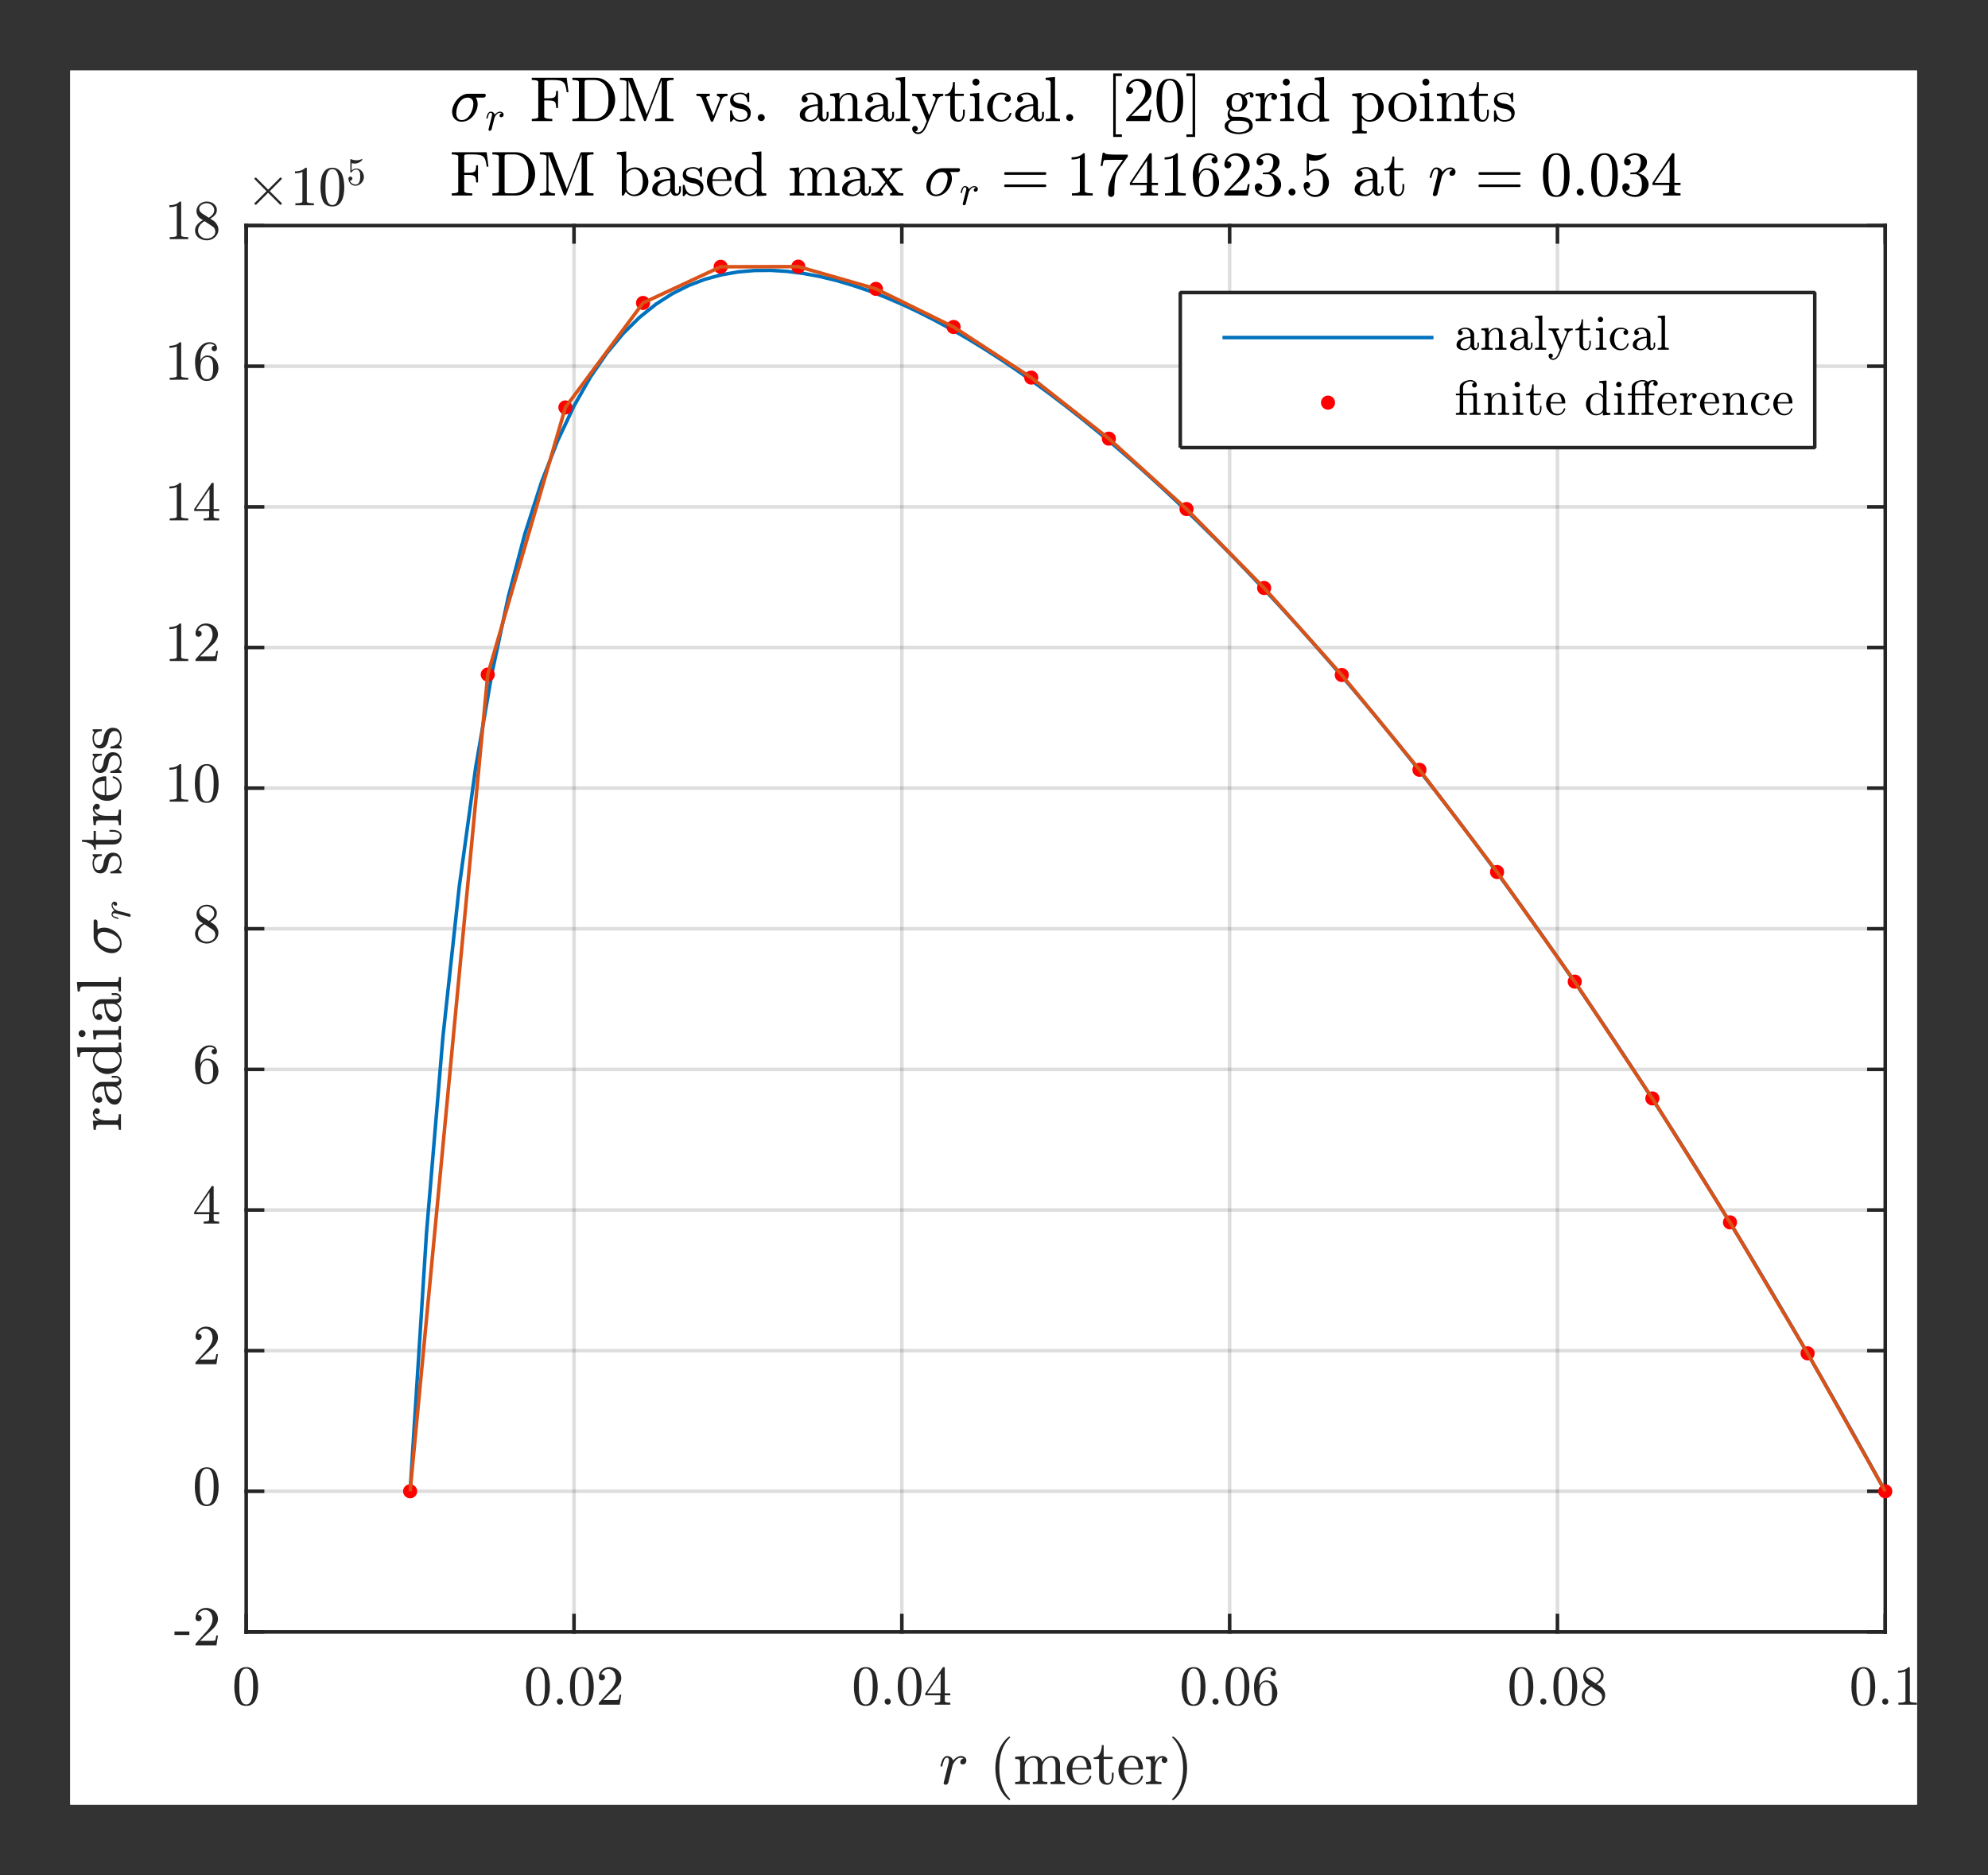 <?xml version="1.0" encoding="UTF-8"?>
<svg width="282pt" height="266pt" version="1.1" viewBox="0 0 282 266" xmlns="http://www.w3.org/2000/svg" xmlns:xlink="http://www.w3.org/1999/xlink">
 <rect x="0" y="0" width="282" height="266" fill="#333333" stroke="none"/>
 <defs>
  <symbol id="glyph0-1" overflow="visible">
   <path d="m0.688-0.156c0-0.031 0.004-0.055 0.016-0.078l0.672-2.688c0.039-0.164 0.062-0.312 0.062-0.438 0-0.258-0.09-0.391-0.266-0.391-0.188 0-0.328 0.117-0.422 0.344-0.086 0.219-0.168 0.5-0.25 0.844 0 0.023-0.012 0.039-0.031 0.047-0.023 0.012-0.039 0.016-0.047 0.016h-0.109c-0.023 0-0.043-0.008-0.062-0.031-0.012-0.02-0.016-0.039-0.016-0.062 0.07-0.258 0.133-0.477 0.188-0.656 0.062-0.188 0.156-0.352 0.281-0.5 0.133-0.156 0.297-0.234 0.484-0.234 0.207 0 0.391 0.062 0.547 0.188s0.254 0.281 0.297 0.469c0.145-0.195 0.316-0.352 0.516-0.469 0.195-0.125 0.41-0.188 0.641-0.188 0.188 0 0.352 0.059 0.5 0.172 0.145 0.117 0.219 0.266 0.219 0.453 0 0.156-0.047 0.293-0.141 0.406-0.094 0.105-0.219 0.156-0.375 0.156-0.105 0-0.188-0.023-0.25-0.078-0.062-0.062-0.094-0.141-0.094-0.234 0-0.133 0.047-0.254 0.141-0.359 0.094-0.102 0.203-0.156 0.328-0.156-0.094-0.082-0.211-0.125-0.344-0.125-0.262 0-0.492 0.094-0.688 0.281-0.188 0.188-0.355 0.422-0.5 0.703l-0.641 2.562c-0.023 0.086-0.07 0.152-0.141 0.203-0.074 0.062-0.152 0.094-0.234 0.094-0.074 0-0.141-0.027-0.203-0.078-0.055-0.039-0.078-0.098-0.078-0.172z"/>
  </symbol>
  <symbol id="glyph0-2" overflow="visible">
   <path d="m0.75-0.5c0-0.133 0.051-0.25 0.156-0.344 0.102-0.094 0.219-0.141 0.344-0.141 0.082 0 0.16 0.023 0.234 0.062 0.082 0.043 0.145 0.105 0.188 0.188 0.051 0.074 0.078 0.152 0.078 0.234 0 0.137-0.055 0.258-0.156 0.359-0.094 0.094-0.211 0.141-0.344 0.141-0.125 0-0.242-0.047-0.344-0.141-0.105-0.102-0.156-0.223-0.156-0.359z"/>
  </symbol>
  <symbol id="glyph1-1" overflow="visible">
   <path d="m2.797 2.234c-0.336-0.262-0.625-0.562-0.875-0.906-0.242-0.344-0.438-0.711-0.594-1.094-0.148-0.383-0.262-0.785-0.344-1.203-0.074-0.426-0.109-0.852-0.109-1.281 0-0.426 0.035-0.848 0.109-1.266 0.082-0.426 0.203-0.832 0.359-1.219 0.156-0.395 0.352-0.758 0.594-1.094 0.238-0.344 0.523-0.645 0.859-0.906 0-0.008 0.008-0.016 0.031-0.016h0.094c0.008 0 0.02 0.012 0.031 0.031 0.02 0.012 0.031 0.027 0.031 0.047 0 0.031-0.008 0.055-0.016 0.062-0.293 0.281-0.539 0.59-0.734 0.922-0.188 0.324-0.344 0.672-0.469 1.047-0.117 0.367-0.199 0.75-0.25 1.156-0.055 0.398-0.078 0.809-0.078 1.234 0 1.906 0.508 3.352 1.531 4.344 0.008 0.02 0.016 0.047 0.016 0.078 0 0.008-0.012 0.023-0.031 0.047-0.012 0.02-0.023 0.031-0.031 0.031h-0.094c-0.023 0-0.031-0.008-0.031-0.016z"/>
  </symbol>
  <symbol id="glyph1-2" overflow="visible">
   <path d="m0.266 0v-0.312c0.207 0 0.375-0.016 0.5-0.047 0.133-0.031 0.203-0.113 0.203-0.25v-2.453c0-0.156-0.027-0.27-0.078-0.344-0.043-0.07-0.109-0.113-0.203-0.125-0.094-0.02-0.234-0.031-0.422-0.031v-0.312l1.312-0.109v0.891c0.113-0.258 0.289-0.473 0.531-0.641 0.238-0.164 0.492-0.25 0.766-0.25 0.695 0 1.102 0.281 1.219 0.844 0.125-0.25 0.301-0.453 0.531-0.609 0.227-0.156 0.484-0.234 0.766-0.234 0.27 0 0.492 0.047 0.672 0.141 0.188 0.086 0.328 0.219 0.422 0.406 0.094 0.18 0.141 0.402 0.141 0.672v2.156c0 0.137 0.066 0.219 0.203 0.25 0.133 0.031 0.301 0.047 0.5 0.047v0.312h-2.047v-0.312c0.195 0 0.363-0.016 0.5-0.047 0.133-0.031 0.203-0.113 0.203-0.25v-2.125c0-0.301-0.047-0.547-0.141-0.734-0.086-0.188-0.258-0.281-0.516-0.281-0.344 0-0.633 0.141-0.859 0.422-0.23 0.281-0.344 0.602-0.344 0.953v1.766c0 0.137 0.066 0.219 0.203 0.25 0.133 0.031 0.301 0.047 0.5 0.047v0.312h-2.062v-0.312c0.207 0 0.375-0.016 0.5-0.047 0.133-0.031 0.203-0.113 0.203-0.25v-2.125c0-0.289-0.043-0.531-0.125-0.719-0.086-0.195-0.258-0.297-0.516-0.297-0.355 0-0.648 0.141-0.875 0.422-0.219 0.281-0.328 0.602-0.328 0.953v1.766c0 0.137 0.066 0.219 0.203 0.25 0.133 0.031 0.301 0.047 0.5 0.047v0.312z"/>
  </symbol>
  <symbol id="glyph1-3" overflow="visible">
   <path d="m2.234 0.094c-0.367 0-0.699-0.094-1-0.281-0.305-0.188-0.543-0.441-0.719-0.766-0.18-0.32-0.266-0.66-0.266-1.016 0-0.352 0.078-0.688 0.234-1 0.164-0.32 0.391-0.578 0.672-0.766 0.289-0.195 0.609-0.297 0.953-0.297 0.281 0 0.52 0.047 0.719 0.141 0.207 0.094 0.375 0.227 0.5 0.391 0.133 0.156 0.234 0.352 0.297 0.578 0.07 0.219 0.109 0.461 0.109 0.719 0 0.086-0.031 0.125-0.094 0.125h-2.609v0.094c0 0.5 0.098 0.934 0.297 1.297 0.207 0.355 0.539 0.531 1 0.531 0.176 0 0.344-0.039 0.5-0.125 0.156-0.082 0.289-0.195 0.406-0.344 0.125-0.145 0.203-0.301 0.234-0.469 0.008-0.02 0.02-0.035 0.031-0.047 0.02-0.02 0.039-0.031 0.062-0.031h0.078c0.062 0 0.094 0.039 0.094 0.109-0.086 0.344-0.266 0.625-0.547 0.844-0.281 0.211-0.602 0.312-0.953 0.312zm-1.188-2.391h2.047c0-0.227-0.031-0.457-0.094-0.688-0.062-0.227-0.168-0.422-0.312-0.578-0.148-0.156-0.34-0.234-0.578-0.234-0.336 0-0.594 0.164-0.781 0.484-0.188 0.312-0.281 0.652-0.281 1.016z"/>
  </symbol>
  <symbol id="glyph1-4" overflow="visible">
   <path d="m0.922-1.078v-2.484h-0.75v-0.234c0.395 0 0.68-0.18 0.859-0.547 0.188-0.363 0.281-0.758 0.281-1.188h0.266v1.656h1.266v0.312h-1.266v2.469c0 0.25 0.039 0.469 0.125 0.656 0.082 0.188 0.234 0.281 0.453 0.281 0.195 0 0.344-0.098 0.438-0.297 0.094-0.195 0.141-0.41 0.141-0.641v-0.531h0.25v0.547c0 0.188-0.039 0.375-0.109 0.562-0.062 0.18-0.164 0.324-0.297 0.438-0.137 0.113-0.297 0.172-0.484 0.172-0.367 0-0.652-0.102-0.859-0.312-0.211-0.219-0.312-0.504-0.312-0.859z"/>
  </symbol>
  <symbol id="glyph1-5" overflow="visible">
   <path d="m0.234 0v-0.312c0.207 0 0.375-0.016 0.5-0.047 0.133-0.031 0.203-0.113 0.203-0.25v-2.453c0-0.156-0.027-0.27-0.078-0.344-0.043-0.07-0.109-0.113-0.203-0.125-0.094-0.02-0.234-0.031-0.422-0.031v-0.312l1.281-0.109v0.891c0.102-0.258 0.242-0.473 0.422-0.641 0.176-0.164 0.391-0.25 0.641-0.25 0.188 0 0.348 0.059 0.484 0.172 0.145 0.105 0.219 0.242 0.219 0.406 0 0.117-0.043 0.215-0.125 0.297-0.074 0.074-0.168 0.109-0.281 0.109-0.117 0-0.215-0.035-0.297-0.109-0.074-0.082-0.109-0.18-0.109-0.297 0-0.156 0.055-0.27 0.172-0.344h-0.062c-0.242 0-0.438 0.09-0.594 0.266-0.148 0.18-0.258 0.398-0.328 0.656-0.062 0.262-0.094 0.512-0.094 0.75v1.469c0 0.199 0.289 0.297 0.875 0.297v0.312z"/>
  </symbol>
  <symbol id="glyph1-6" overflow="visible">
   <path d="m0.578 2.25c-0.055 0-0.078-0.027-0.078-0.078 0-0.031 0.004-0.055 0.016-0.062 1.031-1 1.547-2.453 1.547-4.359s-0.508-3.352-1.516-4.344c-0.031-0.02-0.047-0.047-0.047-0.078 0-0.02 0.004-0.035 0.016-0.047 0.02-0.02 0.039-0.031 0.062-0.031h0.094c0.008 0 0.023 0.008 0.047 0.016 0.426 0.344 0.781 0.762 1.062 1.25 0.289 0.48 0.504 0.996 0.641 1.547 0.133 0.555 0.203 1.117 0.203 1.688 0 0.43-0.039 0.852-0.109 1.266-0.074 0.406-0.188 0.809-0.344 1.203-0.156 0.406-0.355 0.773-0.594 1.109-0.242 0.344-0.527 0.645-0.859 0.906-0.023 0.008-0.039 0.016-0.047 0.016z"/>
  </symbol>
  <symbol id="glyph1-7" overflow="visible">
   <path d="m0.281 0v-0.312c0.613 0 0.922-0.098 0.922-0.297v-4.938c0-0.188-0.309-0.281-0.922-0.281v-0.312h4.953l0.25 2.047h-0.25c-0.043-0.375-0.102-0.672-0.172-0.891-0.062-0.219-0.164-0.391-0.297-0.516-0.137-0.125-0.312-0.207-0.531-0.25-0.219-0.051-0.523-0.078-0.906-0.078h-0.828c-0.105 0-0.188 0.008-0.25 0.016-0.062 0-0.117 0.027-0.156 0.078-0.031 0.043-0.047 0.105-0.047 0.188v2.312h0.641c0.301 0 0.523-0.023 0.672-0.078 0.145-0.051 0.242-0.148 0.297-0.297 0.051-0.145 0.078-0.367 0.078-0.672h0.266v2.422h-0.266c0-0.312-0.027-0.535-0.078-0.672-0.055-0.145-0.152-0.242-0.297-0.297-0.148-0.062-0.371-0.094-0.672-0.094h-0.641v2.312c0 0.199 0.379 0.297 1.141 0.297v0.312z"/>
  </symbol>
  <symbol id="glyph1-8" overflow="visible">
   <path d="m0.297 0v-0.312c0.613 0 0.922-0.098 0.922-0.297v-4.938c0-0.188-0.309-0.281-0.922-0.281v-0.312h3.312c0.414 0 0.789 0.09 1.125 0.266 0.344 0.18 0.633 0.414 0.875 0.703 0.238 0.293 0.422 0.625 0.547 1 0.133 0.375 0.203 0.762 0.203 1.156 0 0.387-0.07 0.762-0.203 1.125-0.125 0.355-0.312 0.68-0.562 0.969-0.25 0.281-0.547 0.508-0.891 0.672-0.336 0.168-0.699 0.25-1.094 0.25zm1.734-0.609c0 0.137 0.035 0.219 0.109 0.25 0.07 0.031 0.188 0.047 0.344 0.047h0.906c0.301 0 0.586-0.066 0.859-0.203 0.281-0.133 0.516-0.32 0.703-0.562 0.188-0.25 0.312-0.531 0.375-0.844s0.094-0.676 0.094-1.094c0-0.438-0.031-0.816-0.094-1.141-0.062-0.332-0.188-0.629-0.375-0.891-0.18-0.25-0.406-0.441-0.688-0.578-0.273-0.133-0.562-0.203-0.875-0.203h-0.906c-0.105 0-0.188 0.008-0.25 0.016-0.055 0-0.102 0.027-0.141 0.078-0.043 0.043-0.062 0.105-0.062 0.188z"/>
  </symbol>
  <symbol id="glyph1-9" overflow="visible">
   <path d="m0.312 0v-0.312c0.625 0 0.938-0.176 0.938-0.531v-4.703c0-0.188-0.312-0.281-0.938-0.281v-0.312h1.703c0.07 0 0.117 0.031 0.141 0.094l1.969 5.094 1.953-5.094c0.031-0.062 0.082-0.094 0.156-0.094h1.688v0.312c-0.617 0-0.922 0.094-0.922 0.281v4.938c0 0.199 0.305 0.297 0.922 0.297v0.312h-2.609v-0.312c0.613 0 0.922-0.098 0.922-0.297v-5.234l-2.219 5.75c-0.023 0.062-0.07 0.094-0.141 0.094-0.086 0-0.137-0.031-0.156-0.094l-2.188-5.672v4.922c0 0.355 0.305 0.531 0.922 0.531v0.312z"/>
  </symbol>
  <symbol id="glyph1-10" overflow="visible">
   <path d="m2.203 0-1.312-3.312c-0.062-0.102-0.152-0.172-0.266-0.203-0.117-0.031-0.266-0.047-0.453-0.047v-0.312h1.891v0.312c-0.336 0-0.5 0.074-0.5 0.219v0.047l1.016 2.547 0.906-2.297c0.02-0.051 0.031-0.098 0.031-0.141 0-0.113-0.047-0.203-0.141-0.266-0.086-0.07-0.184-0.109-0.297-0.109v-0.312h1.5v0.312c-0.188 0-0.355 0.043-0.5 0.125-0.137 0.086-0.242 0.211-0.312 0.375l-1.219 3.062c-0.023 0.062-0.07 0.094-0.141 0.094h-0.062c-0.074 0-0.121-0.031-0.141-0.094z"/>
  </symbol>
  <symbol id="glyph1-11" overflow="visible">
   <path d="m0.297 0.031v-1.469c0-0.051 0.023-0.078 0.078-0.078h0.109c0.039 0 0.066 0.027 0.078 0.078 0.164 0.867 0.566 1.297 1.203 1.297 0.289 0 0.531-0.062 0.719-0.188s0.281-0.32 0.281-0.594c0-0.195-0.074-0.363-0.219-0.5-0.148-0.133-0.324-0.227-0.531-0.281l-0.594-0.109c-0.211-0.051-0.398-0.117-0.562-0.203-0.168-0.094-0.305-0.211-0.406-0.359-0.105-0.156-0.156-0.332-0.156-0.531 0-0.27 0.066-0.488 0.203-0.656 0.145-0.164 0.328-0.285 0.547-0.359 0.227-0.07 0.469-0.109 0.719-0.109 0.312 0 0.582 0.086 0.812 0.25l0.25-0.234c0-0.008 0.016-0.016 0.047-0.016h0.062c0.02 0 0.035 0.012 0.047 0.031 0.02 0.012 0.031 0.027 0.031 0.047v1.172c0 0.055-0.027 0.078-0.078 0.078h-0.109c-0.055 0-0.078-0.023-0.078-0.078 0-0.312-0.09-0.562-0.266-0.75-0.168-0.195-0.406-0.297-0.719-0.297-0.273 0-0.508 0.055-0.703 0.156-0.199 0.094-0.297 0.266-0.297 0.516 0 0.168 0.066 0.305 0.203 0.406 0.145 0.105 0.316 0.184 0.516 0.234l0.609 0.109c0.195 0.055 0.383 0.137 0.562 0.25 0.176 0.105 0.316 0.246 0.422 0.422 0.102 0.168 0.156 0.355 0.156 0.562 0 0.219-0.039 0.414-0.109 0.578-0.074 0.156-0.18 0.289-0.312 0.391-0.137 0.105-0.297 0.18-0.484 0.219-0.18 0.051-0.367 0.078-0.562 0.078-0.375 0-0.695-0.125-0.953-0.375l-0.328 0.359c0 0.008-0.016 0.016-0.047 0.016h-0.062c-0.055 0-0.078-0.023-0.078-0.062z"/>
  </symbol>
  <symbol id="glyph1-12" overflow="visible">
   <path d="m0.75-0.5c0-0.133 0.051-0.25 0.156-0.344 0.102-0.094 0.219-0.141 0.344-0.141 0.082 0 0.16 0.023 0.234 0.062 0.082 0.043 0.145 0.105 0.188 0.188 0.051 0.074 0.078 0.152 0.078 0.234 0 0.137-0.055 0.258-0.156 0.359-0.094 0.094-0.211 0.141-0.344 0.141-0.125 0-0.242-0.047-0.344-0.141-0.105-0.102-0.156-0.223-0.156-0.359z"/>
  </symbol>
  <symbol id="glyph1-13" overflow="visible">
   <path d="m0.359-0.891c0-0.352 0.141-0.641 0.422-0.859 0.281-0.227 0.617-0.391 1.016-0.484 0.395-0.094 0.77-0.141 1.125-0.141v-0.359c0-0.176-0.043-0.344-0.125-0.5-0.074-0.164-0.184-0.301-0.328-0.406-0.137-0.102-0.293-0.156-0.469-0.156-0.398 0-0.699 0.09-0.906 0.266 0.113 0 0.207 0.047 0.281 0.141 0.07 0.086 0.109 0.184 0.109 0.297 0 0.117-0.043 0.219-0.125 0.312-0.086 0.086-0.184 0.125-0.297 0.125-0.125 0-0.23-0.039-0.312-0.125-0.086-0.094-0.125-0.195-0.125-0.312 0-0.32 0.141-0.555 0.422-0.703 0.289-0.156 0.609-0.234 0.953-0.234 0.238 0 0.484 0.055 0.734 0.156 0.25 0.105 0.453 0.258 0.609 0.453 0.156 0.188 0.234 0.414 0.234 0.672v2.016c0 0.125 0.02 0.234 0.062 0.328 0.051 0.094 0.129 0.141 0.234 0.141 0.102 0 0.176-0.047 0.219-0.141 0.051-0.102 0.078-0.211 0.078-0.328v-0.578h0.266v0.578c0 0.137-0.039 0.266-0.109 0.391-0.062 0.125-0.156 0.227-0.281 0.297-0.117 0.062-0.242 0.094-0.375 0.094-0.18 0-0.336-0.066-0.469-0.203-0.125-0.133-0.195-0.297-0.203-0.484-0.117 0.23-0.281 0.414-0.5 0.547-0.211 0.125-0.438 0.188-0.688 0.188-0.23 0-0.461-0.031-0.688-0.094-0.219-0.062-0.402-0.164-0.547-0.312-0.148-0.145-0.219-0.336-0.219-0.578zm0.734 0c0 0.219 0.078 0.402 0.234 0.547 0.156 0.137 0.336 0.203 0.547 0.203 0.188 0 0.359-0.047 0.516-0.141 0.164-0.094 0.297-0.223 0.391-0.391 0.094-0.164 0.141-0.344 0.141-0.531v-0.938c-0.273 0-0.555 0.047-0.844 0.141-0.281 0.086-0.516 0.227-0.703 0.422-0.188 0.188-0.281 0.418-0.281 0.688z"/>
  </symbol>
  <symbol id="glyph1-14" overflow="visible">
   <path d="m0.266 0v-0.312c0.207 0 0.375-0.016 0.5-0.047 0.133-0.031 0.203-0.113 0.203-0.25v-2.453c0-0.156-0.027-0.27-0.078-0.344-0.043-0.07-0.109-0.113-0.203-0.125-0.094-0.02-0.234-0.031-0.422-0.031v-0.312l1.312-0.109v0.891c0.113-0.258 0.289-0.473 0.531-0.641 0.238-0.164 0.492-0.25 0.766-0.25 0.414 0 0.727 0.105 0.938 0.312 0.207 0.199 0.312 0.5 0.312 0.906v2.156c0 0.137 0.066 0.219 0.203 0.25 0.133 0.031 0.301 0.047 0.5 0.047v0.312h-2.062v-0.312c0.207 0 0.375-0.016 0.5-0.047 0.133-0.031 0.203-0.113 0.203-0.25v-2.125c0-0.289-0.043-0.531-0.125-0.719-0.086-0.195-0.258-0.297-0.516-0.297-0.355 0-0.648 0.141-0.875 0.422-0.219 0.281-0.328 0.602-0.328 0.953v1.766c0 0.137 0.066 0.219 0.203 0.25 0.133 0.031 0.301 0.047 0.5 0.047v0.312z"/>
  </symbol>
  <symbol id="glyph1-15" overflow="visible">
   <path d="m0.281 0v-0.312c0.195 0 0.363-0.016 0.5-0.047 0.133-0.031 0.203-0.113 0.203-0.25v-4.719c0-0.156-0.027-0.27-0.078-0.344-0.055-0.07-0.125-0.113-0.219-0.125-0.086-0.02-0.219-0.031-0.406-0.031v-0.312l1.328-0.109v5.641c0 0.137 0.066 0.219 0.203 0.25 0.133 0.031 0.301 0.047 0.5 0.047v0.312z"/>
  </symbol>
  <symbol id="glyph1-16" overflow="visible">
   <path d="m0.625 1.484c0.113 0.082 0.238 0.125 0.375 0.125 0.375 0 0.68-0.289 0.922-0.859l0.312-0.75-1.344-3.312c-0.062-0.102-0.152-0.172-0.266-0.203-0.117-0.031-0.266-0.047-0.453-0.047v-0.312h1.891v0.312c-0.336 0-0.5 0.074-0.5 0.219 0 0.023 0.004 0.039 0.016 0.047l1 2.469 0.891-2.219c0.02-0.051 0.031-0.102 0.031-0.156 0-0.07-0.023-0.133-0.062-0.188-0.031-0.051-0.086-0.094-0.156-0.125-0.062-0.031-0.133-0.047-0.203-0.047v-0.312h1.5v0.312c-0.188 0-0.355 0.043-0.5 0.125-0.137 0.086-0.242 0.211-0.312 0.375l-1.562 3.812c-0.086 0.195-0.184 0.375-0.297 0.531-0.105 0.164-0.234 0.301-0.391 0.406-0.156 0.102-0.328 0.156-0.516 0.156-0.219 0-0.414-0.074-0.578-0.219-0.168-0.148-0.25-0.324-0.25-0.531 0-0.117 0.035-0.215 0.109-0.297 0.082-0.074 0.176-0.109 0.281-0.109 0.082 0 0.148 0.016 0.203 0.047 0.062 0.039 0.109 0.086 0.141 0.141 0.039 0.062 0.062 0.133 0.062 0.219 0 0.094-0.039 0.176-0.109 0.25-0.062 0.082-0.141 0.129-0.234 0.141z"/>
  </symbol>
  <symbol id="glyph1-17" overflow="visible">
   <path d="m0.281 0v-0.312c0.195 0 0.363-0.016 0.5-0.047 0.133-0.031 0.203-0.113 0.203-0.25v-2.453c0-0.227-0.047-0.367-0.141-0.422-0.086-0.051-0.262-0.078-0.531-0.078v-0.312l1.297-0.109v3.375c0 0.137 0.055 0.219 0.172 0.25 0.113 0.031 0.266 0.047 0.453 0.047v0.312zm0.375-5.531c0-0.125 0.047-0.234 0.141-0.328 0.102-0.102 0.223-0.156 0.359-0.156 0.082 0 0.16 0.023 0.234 0.062 0.082 0.043 0.145 0.105 0.188 0.188 0.039 0.074 0.062 0.152 0.062 0.234 0 0.137-0.055 0.258-0.156 0.359-0.094 0.094-0.203 0.141-0.328 0.141-0.137 0-0.258-0.047-0.359-0.141-0.094-0.102-0.141-0.223-0.141-0.359z"/>
  </symbol>
  <symbol id="glyph1-18" overflow="visible">
   <path d="m2.234 0.094c-0.355 0-0.684-0.094-0.984-0.281-0.293-0.188-0.527-0.438-0.703-0.75-0.168-0.312-0.25-0.645-0.25-1 0-0.352 0.082-0.691 0.25-1.016 0.164-0.332 0.398-0.594 0.703-0.781 0.301-0.195 0.629-0.297 0.984-0.297 0.352 0 0.676 0.07 0.969 0.203 0.289 0.137 0.438 0.359 0.438 0.672 0 0.125-0.043 0.23-0.125 0.312-0.086 0.086-0.188 0.125-0.312 0.125-0.117 0-0.219-0.039-0.312-0.125-0.086-0.082-0.125-0.188-0.125-0.312 0-0.102 0.031-0.191 0.094-0.266 0.07-0.082 0.16-0.133 0.266-0.156-0.211-0.125-0.5-0.188-0.875-0.188-0.293 0-0.527 0.094-0.703 0.281-0.168 0.188-0.289 0.422-0.359 0.703-0.074 0.281-0.109 0.562-0.109 0.844 0 0.293 0.039 0.574 0.125 0.844 0.094 0.273 0.234 0.496 0.422 0.672 0.195 0.18 0.438 0.266 0.719 0.266 0.289 0 0.535-0.086 0.734-0.266 0.195-0.176 0.332-0.406 0.406-0.688 0-0.031 0.023-0.047 0.078-0.047h0.109c0.008 0 0.02 0.012 0.031 0.031 0.02 0.012 0.031 0.027 0.031 0.047v0.016c-0.094 0.367-0.277 0.652-0.547 0.859-0.262 0.199-0.578 0.297-0.953 0.297z"/>
  </symbol>
  <symbol id="glyph1-19" overflow="visible">
   <path d="m1.062 2.25v-9h1.234v0.359h-0.875v8.281h0.875v0.359z"/>
  </symbol>
  <symbol id="glyph1-20" overflow="visible">
   <path d="m0.453 0v-0.234c0-0.02 0.004-0.039 0.016-0.062l1.391-1.547c0.219-0.227 0.391-0.414 0.516-0.562 0.133-0.156 0.266-0.332 0.391-0.531 0.133-0.207 0.238-0.414 0.312-0.625 0.07-0.207 0.109-0.43 0.109-0.672 0-0.238-0.047-0.473-0.141-0.703-0.094-0.227-0.23-0.406-0.406-0.531-0.18-0.133-0.398-0.203-0.656-0.203-0.262 0-0.496 0.078-0.703 0.234-0.211 0.156-0.355 0.359-0.438 0.609 0.031-0.008 0.062-0.016 0.094-0.016 0.133 0 0.25 0.047 0.344 0.141 0.102 0.086 0.156 0.199 0.156 0.344 0 0.137-0.055 0.258-0.156 0.359-0.094 0.094-0.211 0.141-0.344 0.141-0.137 0-0.25-0.047-0.344-0.141-0.094-0.102-0.141-0.223-0.141-0.359 0-0.219 0.039-0.426 0.125-0.625 0.082-0.195 0.203-0.375 0.359-0.531 0.164-0.156 0.348-0.273 0.547-0.359 0.195-0.082 0.41-0.125 0.641-0.125 0.344 0 0.66 0.074 0.953 0.219 0.301 0.148 0.535 0.355 0.703 0.625 0.176 0.262 0.266 0.57 0.266 0.922 0 0.262-0.059 0.512-0.172 0.75-0.117 0.23-0.262 0.445-0.438 0.641-0.18 0.188-0.406 0.406-0.688 0.656-0.281 0.242-0.465 0.402-0.547 0.484l-1.031 0.969h0.875 1.062c0.281-0.008 0.43-0.023 0.453-0.047 0.07-0.07 0.145-0.348 0.219-0.828h0.266l-0.266 1.609z"/>
  </symbol>
  <symbol id="glyph1-21" overflow="visible">
   <path d="m2.25 0.203c-0.742 0-1.242-0.301-1.5-0.906-0.262-0.613-0.391-1.336-0.391-2.172 0-0.52 0.047-1.008 0.141-1.469 0.094-0.457 0.281-0.848 0.562-1.172 0.281-0.32 0.676-0.484 1.188-0.484 0.395 0 0.719 0.102 0.969 0.297 0.25 0.188 0.441 0.438 0.578 0.75 0.133 0.305 0.223 0.633 0.266 0.984 0.051 0.344 0.078 0.711 0.078 1.094 0 0.523-0.047 1.008-0.141 1.453-0.094 0.449-0.281 0.836-0.562 1.156-0.281 0.312-0.68 0.469-1.188 0.469zm0-0.234c0.332 0 0.582-0.172 0.75-0.516 0.164-0.344 0.266-0.723 0.297-1.141 0.039-0.414 0.062-0.859 0.062-1.328 0-0.445-0.023-0.859-0.062-1.234-0.031-0.383-0.133-0.734-0.297-1.047-0.168-0.312-0.418-0.469-0.75-0.469-0.344 0-0.602 0.156-0.766 0.469-0.156 0.312-0.258 0.664-0.297 1.047-0.031 0.375-0.047 0.789-0.047 1.234 0 0.336 0.004 0.652 0.016 0.953 0.02 0.293 0.062 0.594 0.125 0.906 0.07 0.312 0.188 0.578 0.344 0.797s0.363 0.328 0.625 0.328z"/>
  </symbol>
  <symbol id="glyph1-22" overflow="visible">
   <path d="m0.203 2.25v-0.359h0.875v-8.281h-0.875v-0.359h1.234v9z"/>
  </symbol>
  <symbol id="glyph1-23" overflow="visible">
   <path d="m0.25 0.703c0-0.219 0.078-0.406 0.234-0.562s0.336-0.27 0.547-0.344c-0.117-0.082-0.203-0.191-0.266-0.328-0.062-0.145-0.094-0.297-0.094-0.453 0-0.281 0.086-0.531 0.266-0.75-0.281-0.258-0.422-0.566-0.422-0.922 0-0.188 0.039-0.359 0.125-0.516 0.082-0.164 0.195-0.305 0.344-0.422 0.145-0.125 0.301-0.219 0.469-0.281 0.176-0.07 0.359-0.109 0.547-0.109 0.352 0 0.676 0.105 0.969 0.312 0.113-0.125 0.254-0.223 0.422-0.297 0.176-0.07 0.352-0.109 0.531-0.109 0.133 0 0.238 0.047 0.312 0.141 0.082 0.094 0.125 0.203 0.125 0.328 0 0.074-0.027 0.141-0.078 0.203-0.055 0.055-0.117 0.078-0.188 0.078-0.086 0-0.152-0.023-0.203-0.078-0.055-0.062-0.078-0.129-0.078-0.203 0-0.113 0.035-0.191 0.109-0.234-0.312 0-0.586 0.109-0.812 0.328 0.113 0.105 0.203 0.234 0.266 0.391s0.094 0.312 0.094 0.469c0 0.262-0.074 0.496-0.219 0.703-0.137 0.199-0.32 0.355-0.547 0.469-0.23 0.105-0.465 0.156-0.703 0.156-0.336 0-0.637-0.086-0.906-0.266-0.086 0.117-0.125 0.246-0.125 0.391 0 0.168 0.051 0.309 0.156 0.422 0.102 0.117 0.234 0.172 0.391 0.172h0.75c0.352 0 0.672 0.039 0.953 0.109 0.289 0.062 0.531 0.195 0.719 0.391 0.195 0.188 0.297 0.457 0.297 0.812 0 0.258-0.109 0.477-0.328 0.656-0.219 0.176-0.484 0.301-0.797 0.375-0.312 0.082-0.602 0.125-0.859 0.125-0.273 0-0.562-0.043-0.875-0.125-0.305-0.074-0.57-0.199-0.797-0.375-0.219-0.18-0.328-0.398-0.328-0.656zm0.5 0c0 0.195 0.082 0.363 0.25 0.5 0.164 0.145 0.363 0.25 0.594 0.312 0.227 0.062 0.445 0.094 0.656 0.094 0.195 0 0.41-0.031 0.641-0.094 0.238-0.062 0.438-0.168 0.594-0.312 0.164-0.137 0.25-0.305 0.25-0.5 0-0.312-0.148-0.516-0.438-0.609-0.281-0.094-0.625-0.141-1.031-0.141h-0.75c-0.137 0-0.262 0.031-0.375 0.094-0.117 0.07-0.211 0.164-0.281 0.281-0.074 0.125-0.109 0.25-0.109 0.375zm1.25-2.266c0.508 0 0.766-0.363 0.766-1.094 0-0.312-0.059-0.566-0.172-0.766-0.105-0.207-0.305-0.312-0.594-0.312-0.293 0-0.496 0.105-0.609 0.312-0.105 0.199-0.156 0.453-0.156 0.766 0 0.199 0.02 0.383 0.062 0.547 0.039 0.156 0.113 0.289 0.219 0.391 0.113 0.105 0.273 0.156 0.484 0.156z"/>
  </symbol>
  <symbol id="glyph1-24" overflow="visible">
   <path d="m2.203 0.094c-0.355 0-0.684-0.094-0.984-0.281-0.293-0.188-0.523-0.438-0.688-0.75-0.156-0.32-0.234-0.656-0.234-1 0-0.363 0.086-0.703 0.266-1.016 0.176-0.312 0.414-0.562 0.719-0.75 0.312-0.188 0.648-0.281 1.016-0.281 0.219 0 0.426 0.047 0.625 0.141 0.195 0.094 0.363 0.227 0.5 0.391v-1.875c0-0.156-0.027-0.27-0.078-0.344-0.043-0.07-0.109-0.113-0.203-0.125-0.086-0.02-0.219-0.031-0.406-0.031v-0.312l1.328-0.109v5.438c0 0.156 0.02 0.273 0.062 0.344 0.051 0.074 0.117 0.121 0.203 0.141 0.094 0.012 0.238 0.016 0.438 0.016v0.312l-1.359 0.094v-0.562c-0.156 0.18-0.344 0.32-0.562 0.422-0.211 0.094-0.422 0.141-0.641 0.141zm-0.922-0.875c0.102 0.199 0.238 0.355 0.406 0.469 0.176 0.117 0.363 0.172 0.562 0.172 0.25 0 0.477-0.066 0.688-0.203 0.207-0.145 0.363-0.332 0.469-0.562v-2.156c-0.074-0.133-0.168-0.254-0.281-0.359-0.105-0.102-0.227-0.18-0.359-0.234-0.125-0.062-0.266-0.094-0.422-0.094-0.312 0-0.562 0.09-0.75 0.266-0.188 0.18-0.324 0.406-0.406 0.688-0.074 0.273-0.109 0.559-0.109 0.859 0 0.242 0.008 0.453 0.031 0.641 0.031 0.18 0.086 0.352 0.172 0.516z"/>
  </symbol>
  <symbol id="glyph1-25" overflow="visible">
   <path d="m0.234 1.75v-0.312c0.207 0 0.375-0.023 0.5-0.062 0.133-0.031 0.203-0.109 0.203-0.234v-4.328c0-0.164-0.062-0.27-0.188-0.312-0.117-0.039-0.289-0.062-0.516-0.062v-0.312l1.328-0.109v0.562c0.164-0.176 0.359-0.312 0.578-0.406 0.219-0.102 0.445-0.156 0.688-0.156 0.352 0 0.672 0.102 0.953 0.297 0.289 0.188 0.516 0.438 0.672 0.75 0.164 0.312 0.25 0.648 0.25 1 0 0.367-0.09 0.703-0.266 1.016-0.18 0.312-0.422 0.562-0.734 0.75-0.305 0.176-0.637 0.266-1 0.266-0.438 0-0.809-0.176-1.109-0.531v1.578c0 0.125 0.062 0.203 0.188 0.234 0.133 0.039 0.305 0.062 0.516 0.062v0.312zm1.359-2.625c0.102 0.219 0.25 0.398 0.438 0.531 0.188 0.137 0.391 0.203 0.609 0.203 0.207 0 0.391-0.051 0.547-0.156 0.164-0.113 0.301-0.266 0.406-0.453 0.113-0.188 0.195-0.383 0.25-0.594 0.051-0.207 0.078-0.406 0.078-0.594 0-0.238-0.047-0.5-0.141-0.781-0.086-0.281-0.215-0.516-0.391-0.703-0.18-0.195-0.391-0.297-0.641-0.297s-0.48 0.062-0.688 0.188c-0.199 0.125-0.355 0.293-0.469 0.5z"/>
  </symbol>
  <symbol id="glyph1-26" overflow="visible">
   <path d="m2.25 0.094c-0.367 0-0.703-0.09-1.016-0.266-0.305-0.188-0.543-0.43-0.719-0.734-0.18-0.312-0.266-0.648-0.266-1.016 0-0.27 0.047-0.531 0.141-0.781 0.102-0.258 0.242-0.488 0.422-0.688 0.188-0.207 0.398-0.363 0.641-0.469 0.25-0.113 0.516-0.172 0.797-0.172 0.363 0 0.695 0.102 1 0.297 0.312 0.188 0.551 0.449 0.719 0.781 0.176 0.324 0.266 0.668 0.266 1.031 0 0.367-0.09 0.703-0.266 1.016-0.18 0.305-0.422 0.547-0.734 0.734-0.305 0.176-0.633 0.266-0.984 0.266zm0-0.25c0.477 0 0.797-0.172 0.953-0.516 0.164-0.352 0.25-0.801 0.25-1.344 0-0.301-0.016-0.551-0.047-0.75-0.031-0.195-0.105-0.379-0.219-0.547-0.062-0.094-0.148-0.176-0.25-0.25-0.105-0.07-0.215-0.129-0.328-0.172-0.117-0.039-0.234-0.062-0.359-0.062-0.188 0-0.367 0.043-0.531 0.125-0.168 0.086-0.309 0.203-0.422 0.359-0.117 0.18-0.188 0.371-0.219 0.578-0.031 0.199-0.047 0.438-0.047 0.719 0 0.336 0.031 0.637 0.094 0.906 0.062 0.273 0.18 0.5 0.359 0.688 0.176 0.18 0.43 0.266 0.766 0.266z"/>
  </symbol>
  <symbol id="glyph1-27" overflow="visible">
   <path d="m0.938 0v-5.328c0-0.156-0.027-0.27-0.078-0.344-0.043-0.07-0.109-0.113-0.203-0.125-0.094-0.02-0.234-0.031-0.422-0.031v-0.312l1.328-0.109v2.828c0.102-0.113 0.219-0.211 0.344-0.297 0.133-0.082 0.281-0.145 0.438-0.188 0.156-0.051 0.312-0.078 0.469-0.078 0.27 0 0.52 0.059 0.75 0.172 0.227 0.105 0.426 0.258 0.594 0.453 0.164 0.188 0.297 0.406 0.391 0.656 0.102 0.242 0.156 0.496 0.156 0.766 0 0.367-0.09 0.703-0.266 1.016-0.18 0.312-0.422 0.562-0.734 0.75-0.305 0.176-0.637 0.266-1 0.266-0.23 0-0.453-0.059-0.672-0.172-0.211-0.113-0.387-0.27-0.531-0.469l-0.297 0.547zm0.656-0.891c0.094 0.23 0.234 0.414 0.422 0.547 0.188 0.137 0.395 0.203 0.625 0.203 0.312 0 0.562-0.086 0.75-0.266 0.195-0.176 0.332-0.398 0.406-0.672 0.082-0.27 0.125-0.555 0.125-0.859 0-0.508-0.07-0.895-0.203-1.156-0.062-0.125-0.148-0.234-0.25-0.328-0.094-0.102-0.203-0.18-0.328-0.234-0.125-0.062-0.258-0.094-0.391-0.094-0.242 0-0.465 0.07-0.672 0.203-0.211 0.125-0.371 0.293-0.484 0.5z"/>
  </symbol>
  <symbol id="glyph1-28" overflow="visible">
   <path d="m0.109 0v-0.312c0.227 0 0.441-0.039 0.641-0.125 0.207-0.094 0.379-0.227 0.516-0.406l0.828-1.047-1.062-1.391c-0.117-0.125-0.234-0.203-0.359-0.234-0.117-0.031-0.289-0.047-0.516-0.047v-0.312h1.875v0.312c-0.086 0-0.164 0.023-0.234 0.062-0.062 0.031-0.094 0.078-0.094 0.141 0 0.023 0.008 0.047 0.031 0.078l0.719 0.938 0.531-0.688c0.07-0.094 0.109-0.18 0.109-0.266 0-0.07-0.027-0.133-0.078-0.188-0.043-0.051-0.105-0.078-0.188-0.078v-0.312h1.656v0.312c-0.23 0-0.449 0.047-0.656 0.141-0.199 0.086-0.367 0.215-0.5 0.391l-0.719 0.906 1.156 1.516c0.113 0.137 0.227 0.219 0.344 0.25 0.125 0.031 0.301 0.047 0.531 0.047v0.312h-1.875v-0.312c0.082 0 0.156-0.016 0.219-0.047 0.062-0.039 0.094-0.094 0.094-0.156 0-0.031-0.008-0.062-0.016-0.094l-0.812-1.062-0.641 0.828c-0.074 0.074-0.109 0.164-0.109 0.266 0 0.074 0.023 0.137 0.078 0.188 0.051 0.055 0.109 0.078 0.172 0.078v0.312z"/>
  </symbol>
  <symbol id="glyph1-29" overflow="visible">
   <path d="m0.672-1.203c-0.043 0-0.086-0.016-0.125-0.047-0.031-0.039-0.047-0.082-0.047-0.125 0-0.051 0.016-0.094 0.047-0.125 0.039-0.039 0.082-0.062 0.125-0.062h5.656c0.039 0 0.078 0.023 0.109 0.062 0.031 0.031 0.047 0.074 0.047 0.125 0 0.043-0.016 0.086-0.047 0.125-0.031 0.031-0.07 0.047-0.109 0.047zm0-1.734c-0.043 0-0.086-0.016-0.125-0.047-0.031-0.039-0.047-0.086-0.047-0.141 0-0.039 0.016-0.082 0.047-0.125 0.039-0.039 0.082-0.062 0.125-0.062h5.656c0.039 0 0.078 0.023 0.109 0.062 0.031 0.043 0.047 0.086 0.047 0.125 0 0.055-0.016 0.102-0.047 0.141-0.031 0.031-0.07 0.047-0.109 0.047z"/>
  </symbol>
  <symbol id="glyph1-30" overflow="visible">
   <path d="m0.828 0v-0.312c0.75 0 1.125-0.098 1.125-0.297v-4.719c-0.305 0.148-0.695 0.219-1.172 0.219v-0.312c0.738 0 1.297-0.191 1.672-0.578h0.125c0.02 0 0.035 0.012 0.047 0.031 0.02 0.012 0.031 0.027 0.031 0.047v5.312c0 0.199 0.375 0.297 1.125 0.297v0.312z"/>
  </symbol>
  <symbol id="glyph1-31" overflow="visible">
   <path d="m1.562-0.234c0-0.332 0.023-0.656 0.078-0.969 0.062-0.32 0.148-0.641 0.266-0.953 0.113-0.312 0.25-0.617 0.406-0.922 0.164-0.301 0.344-0.582 0.531-0.844l0.828-1.141h-1.031c-1.074 0-1.625 0.016-1.656 0.047-0.074 0.094-0.148 0.371-0.219 0.828h-0.266l0.297-1.891h0.266v0.016c0 0.117 0.18 0.188 0.547 0.219 0.363 0.031 0.723 0.047 1.078 0.047h1.672v0.234 0.016 0.016l-1.25 1.734c-0.305 0.449-0.492 0.949-0.562 1.5-0.074 0.555-0.109 1.242-0.109 2.062 0 0.117-0.047 0.215-0.141 0.297-0.086 0.094-0.184 0.141-0.297 0.141-0.125 0-0.23-0.047-0.312-0.141-0.086-0.082-0.125-0.18-0.125-0.297z"/>
  </symbol>
  <symbol id="glyph1-32" overflow="visible">
   <path d="m0.25-1.484v-0.312l2.781-4.156c0.02-0.031 0.051-0.047 0.094-0.047h0.125c0.07 0 0.109 0.039 0.109 0.109v4.094h0.875v0.312h-0.875v0.875c0 0.125 0.086 0.211 0.266 0.25 0.176 0.031 0.379 0.047 0.609 0.047v0.312h-2.484v-0.312c0.227 0 0.43-0.016 0.609-0.047 0.176-0.039 0.266-0.125 0.266-0.25v-0.875zm0.297-0.312h2.141v-3.188z"/>
  </symbol>
  <symbol id="glyph1-33" overflow="visible">
   <path d="m2.25 0.203c-0.375 0-0.688-0.102-0.938-0.297s-0.445-0.453-0.578-0.766c-0.137-0.32-0.23-0.656-0.281-1-0.055-0.344-0.078-0.691-0.078-1.047 0-0.477 0.094-0.953 0.281-1.422 0.188-0.477 0.457-0.875 0.812-1.188 0.363-0.32 0.789-0.484 1.281-0.484 0.195 0 0.383 0.043 0.562 0.125 0.188 0.074 0.328 0.188 0.422 0.344 0.102 0.148 0.156 0.328 0.156 0.547 0 0.125-0.043 0.23-0.125 0.312-0.086 0.086-0.188 0.125-0.312 0.125-0.117 0-0.215-0.039-0.297-0.125-0.086-0.094-0.125-0.195-0.125-0.312 0-0.113 0.039-0.211 0.125-0.297 0.082-0.094 0.18-0.141 0.297-0.141h0.047c-0.074-0.102-0.184-0.18-0.328-0.234-0.137-0.051-0.277-0.078-0.422-0.078-0.188 0-0.359 0.043-0.516 0.125-0.148 0.074-0.281 0.18-0.406 0.312-0.125 0.137-0.23 0.289-0.312 0.453-0.086 0.156-0.148 0.34-0.188 0.547-0.043 0.211-0.074 0.406-0.094 0.594-0.012 0.18-0.016 0.402-0.016 0.672 0.113-0.238 0.266-0.438 0.453-0.594 0.195-0.156 0.414-0.234 0.656-0.234 0.27 0 0.516 0.059 0.734 0.172 0.219 0.105 0.406 0.25 0.562 0.438s0.273 0.406 0.359 0.656c0.082 0.25 0.125 0.5 0.125 0.75 0 0.355-0.078 0.695-0.234 1.016-0.156 0.312-0.375 0.562-0.656 0.75s-0.605 0.281-0.969 0.281zm0-0.297c0.227 0 0.41-0.051 0.547-0.156 0.145-0.102 0.25-0.238 0.312-0.406 0.07-0.176 0.113-0.352 0.125-0.531 0.02-0.176 0.031-0.395 0.031-0.656 0-0.344-0.016-0.633-0.047-0.875-0.031-0.238-0.121-0.445-0.266-0.625-0.148-0.188-0.367-0.281-0.656-0.281-0.25 0-0.453 0.086-0.609 0.25-0.156 0.156-0.273 0.367-0.344 0.625-0.062 0.25-0.094 0.492-0.094 0.719v0.172 0.031 0.016c0 0.262 0.023 0.523 0.078 0.781 0.051 0.262 0.148 0.484 0.297 0.672 0.145 0.18 0.352 0.266 0.625 0.266z"/>
  </symbol>
  <symbol id="glyph1-34" overflow="visible">
   <path d="m0.859-0.688c0.133 0.199 0.32 0.352 0.562 0.453 0.238 0.094 0.492 0.141 0.766 0.141 0.352 0 0.602-0.145 0.75-0.438 0.145-0.301 0.219-0.641 0.219-1.016 0-0.164-0.016-0.332-0.047-0.5-0.031-0.176-0.086-0.336-0.156-0.484-0.074-0.145-0.18-0.258-0.312-0.344-0.125-0.094-0.277-0.141-0.453-0.141h-0.609c-0.055 0-0.078-0.023-0.078-0.078v-0.078c0-0.051 0.023-0.078 0.078-0.078l0.5-0.031c0.207 0 0.379-0.078 0.516-0.234 0.145-0.164 0.25-0.359 0.312-0.578 0.062-0.227 0.094-0.445 0.094-0.656 0-0.289-0.07-0.523-0.203-0.703-0.125-0.188-0.328-0.281-0.609-0.281-0.23 0-0.449 0.047-0.656 0.141-0.211 0.086-0.375 0.211-0.5 0.375h0.031 0.031c0.133 0 0.25 0.047 0.344 0.141s0.141 0.211 0.141 0.344c0 0.125-0.047 0.234-0.141 0.328s-0.211 0.141-0.344 0.141c-0.125 0-0.234-0.047-0.328-0.141s-0.141-0.203-0.141-0.328c0-0.258 0.07-0.484 0.219-0.672 0.156-0.195 0.352-0.344 0.594-0.438 0.25-0.102 0.5-0.156 0.75-0.156 0.188 0 0.379 0.031 0.578 0.094 0.195 0.055 0.379 0.133 0.547 0.234 0.164 0.094 0.301 0.227 0.406 0.391 0.102 0.156 0.156 0.336 0.156 0.531 0 0.25-0.059 0.484-0.172 0.703-0.117 0.211-0.273 0.391-0.469 0.547-0.199 0.156-0.414 0.273-0.641 0.344 0.258 0.055 0.504 0.152 0.734 0.297 0.238 0.148 0.426 0.336 0.562 0.562 0.145 0.23 0.219 0.477 0.219 0.734 0 0.336-0.094 0.637-0.281 0.906-0.18 0.273-0.414 0.484-0.703 0.641-0.293 0.145-0.605 0.219-0.938 0.219-0.281 0-0.562-0.059-0.844-0.172-0.281-0.102-0.516-0.258-0.703-0.469-0.18-0.219-0.266-0.477-0.266-0.781 0-0.145 0.047-0.266 0.141-0.359 0.102-0.102 0.234-0.156 0.391-0.156 0.094 0 0.176 0.027 0.25 0.078 0.082 0.043 0.145 0.105 0.188 0.188 0.051 0.074 0.078 0.156 0.078 0.25 0 0.148-0.055 0.273-0.156 0.375-0.105 0.105-0.227 0.156-0.359 0.156z"/>
  </symbol>
  <symbol id="glyph1-35" overflow="visible">
   <path d="m0.781-1.031c0.062 0.18 0.156 0.34 0.281 0.484 0.125 0.148 0.273 0.262 0.453 0.344 0.176 0.074 0.359 0.109 0.547 0.109 0.438 0 0.734-0.164 0.891-0.5 0.164-0.332 0.25-0.738 0.25-1.219 0-0.207-0.008-0.383-0.016-0.531 0-0.145-0.016-0.281-0.047-0.406-0.062-0.219-0.168-0.406-0.312-0.562-0.137-0.156-0.305-0.234-0.5-0.234-0.199 0-0.371 0.031-0.516 0.094-0.148 0.062-0.266 0.137-0.359 0.219-0.094 0.086-0.18 0.172-0.25 0.266-0.062 0.086-0.105 0.133-0.125 0.141h-0.094c-0.023 0-0.043-0.008-0.062-0.031-0.023-0.02-0.031-0.039-0.031-0.062v-3c0-0.02 0.008-0.035 0.031-0.047 0.02-0.02 0.039-0.031 0.062-0.031h0.016c0.406 0.199 0.836 0.297 1.297 0.297 0.445 0 0.875-0.098 1.281-0.297h0.031c0.02 0 0.035 0.012 0.047 0.031 0.02 0.012 0.031 0.027 0.031 0.047v0.078c0 0.031-0.008 0.047-0.016 0.047-0.211 0.273-0.469 0.484-0.781 0.641-0.305 0.148-0.621 0.219-0.953 0.219-0.242 0-0.484-0.031-0.734-0.094v1.703c0.195-0.164 0.375-0.281 0.531-0.344 0.156-0.07 0.359-0.109 0.609-0.109 0.32 0 0.613 0.102 0.875 0.297 0.27 0.188 0.473 0.434 0.609 0.734 0.145 0.305 0.219 0.617 0.219 0.938 0 0.367-0.09 0.703-0.266 1.016-0.18 0.305-0.422 0.547-0.734 0.734-0.305 0.176-0.633 0.266-0.984 0.266-0.293 0-0.562-0.078-0.812-0.234s-0.449-0.359-0.594-0.609c-0.137-0.258-0.203-0.535-0.203-0.828 0-0.133 0.039-0.242 0.125-0.328 0.094-0.082 0.203-0.125 0.328-0.125 0.133 0 0.242 0.043 0.328 0.125 0.094 0.086 0.141 0.195 0.141 0.328 0 0.125-0.047 0.234-0.141 0.328-0.086 0.094-0.195 0.141-0.328 0.141h-0.078c-0.023-0.008-0.039-0.02-0.047-0.031z"/>
  </symbol>
  <symbol id="glyph2-1" overflow="visible">
   <path d="m2 0.172c-0.656 0-1.105-0.266-1.344-0.797-0.23-0.539-0.344-1.18-0.344-1.922 0-0.469 0.039-0.906 0.125-1.312 0.082-0.406 0.25-0.75 0.5-1.031 0.258-0.289 0.613-0.438 1.062-0.438 0.352 0 0.641 0.09 0.859 0.266 0.227 0.168 0.398 0.387 0.516 0.656 0.113 0.273 0.191 0.562 0.234 0.875 0.051 0.312 0.078 0.641 0.078 0.984 0 0.461-0.047 0.887-0.141 1.281-0.086 0.398-0.25 0.734-0.5 1.016-0.242 0.281-0.59 0.422-1.047 0.422zm0-0.203c0.301 0 0.523-0.148 0.672-0.453 0.145-0.312 0.234-0.648 0.266-1.016 0.031-0.375 0.047-0.77 0.047-1.188 0-0.395-0.016-0.758-0.047-1.094-0.031-0.344-0.121-0.648-0.266-0.922-0.148-0.281-0.371-0.422-0.672-0.422-0.305 0-0.527 0.141-0.672 0.422-0.148 0.273-0.234 0.578-0.266 0.922-0.031 0.336-0.047 0.699-0.047 1.094 0 0.305 0.004 0.586 0.016 0.844 0.008 0.262 0.047 0.531 0.109 0.812s0.16 0.523 0.297 0.719c0.145 0.188 0.332 0.281 0.562 0.281z"/>
  </symbol>
  <symbol id="glyph2-2" overflow="visible">
   <path d="m0.672-0.438c0-0.125 0.039-0.227 0.125-0.312 0.094-0.082 0.195-0.125 0.312-0.125 0.07 0 0.145 0.023 0.219 0.062 0.07 0.031 0.125 0.086 0.156 0.156 0.039 0.074 0.062 0.148 0.062 0.219 0 0.117-0.043 0.219-0.125 0.312-0.086 0.086-0.188 0.125-0.312 0.125-0.117 0-0.219-0.039-0.312-0.125-0.086-0.094-0.125-0.195-0.125-0.312z"/>
  </symbol>
  <symbol id="glyph2-3" overflow="visible">
   <path d="m0.406 0v-0.219c0-0.008 0.004-0.023 0.016-0.047l1.234-1.375c0.188-0.195 0.336-0.363 0.453-0.5 0.125-0.145 0.242-0.305 0.359-0.484 0.113-0.176 0.203-0.359 0.266-0.547s0.094-0.383 0.094-0.594c0-0.219-0.043-0.426-0.125-0.625-0.074-0.195-0.195-0.352-0.359-0.469-0.156-0.125-0.352-0.188-0.578-0.188-0.23 0-0.438 0.074-0.625 0.219-0.18 0.137-0.309 0.312-0.391 0.531 0.02-0.008 0.051-0.016 0.094-0.016 0.113 0 0.211 0.043 0.297 0.125 0.094 0.086 0.141 0.188 0.141 0.312s-0.047 0.23-0.141 0.312c-0.086 0.086-0.184 0.125-0.297 0.125-0.125 0-0.23-0.039-0.312-0.125-0.086-0.094-0.125-0.195-0.125-0.312 0-0.195 0.035-0.383 0.109-0.562 0.07-0.176 0.176-0.332 0.312-0.469 0.145-0.133 0.305-0.238 0.484-0.312 0.188-0.07 0.379-0.109 0.578-0.109 0.301 0 0.582 0.07 0.844 0.203 0.27 0.125 0.477 0.309 0.625 0.547 0.156 0.23 0.234 0.5 0.234 0.812 0 0.23-0.055 0.449-0.156 0.656-0.094 0.211-0.227 0.402-0.391 0.578-0.156 0.168-0.359 0.359-0.609 0.578-0.242 0.219-0.402 0.367-0.484 0.438l-0.906 0.859h0.766 0.953c0.25-0.008 0.383-0.02 0.406-0.031 0.062-0.07 0.125-0.316 0.188-0.734h0.234l-0.219 1.422z"/>
  </symbol>
  <symbol id="glyph2-4" overflow="visible">
   <path d="m0.219-1.328v-0.281l2.484-3.688c0.008-0.02 0.035-0.031 0.078-0.031h0.109c0.062 0 0.094 0.031 0.094 0.094v3.625h0.781v0.281h-0.781v0.797c0 0.105 0.078 0.172 0.234 0.203s0.336 0.047 0.547 0.047v0.281h-2.203v-0.281c0.207 0 0.391-0.016 0.547-0.047s0.234-0.098 0.234-0.203v-0.797zm0.266-0.281h1.906v-2.828z"/>
  </symbol>
  <symbol id="glyph2-5" overflow="visible">
   <path d="m2 0.172c-0.336 0-0.609-0.09-0.828-0.266-0.219-0.176-0.391-0.398-0.516-0.672-0.117-0.281-0.199-0.57-0.25-0.875-0.043-0.312-0.062-0.629-0.062-0.953 0-0.414 0.078-0.836 0.234-1.266 0.164-0.426 0.406-0.773 0.719-1.047 0.32-0.281 0.703-0.422 1.141-0.422 0.188 0 0.359 0.039 0.516 0.109 0.156 0.062 0.273 0.164 0.359 0.297 0.094 0.137 0.141 0.297 0.141 0.484 0 0.117-0.039 0.211-0.109 0.281-0.074 0.074-0.164 0.109-0.266 0.109-0.105 0-0.199-0.035-0.281-0.109-0.074-0.082-0.109-0.176-0.109-0.281 0-0.102 0.035-0.191 0.109-0.266 0.082-0.07 0.176-0.109 0.281-0.109h0.031c-0.062-0.102-0.156-0.176-0.281-0.219-0.125-0.039-0.258-0.062-0.391-0.062-0.156 0-0.305 0.039-0.438 0.109-0.137 0.062-0.262 0.156-0.375 0.281-0.105 0.117-0.195 0.246-0.266 0.391-0.074 0.148-0.133 0.312-0.172 0.5-0.043 0.18-0.07 0.352-0.078 0.516-0.012 0.156-0.016 0.359-0.016 0.609 0.094-0.219 0.223-0.395 0.391-0.531 0.176-0.145 0.375-0.219 0.594-0.219 0.227 0 0.441 0.055 0.641 0.156 0.195 0.094 0.363 0.227 0.5 0.391 0.145 0.168 0.254 0.359 0.328 0.578 0.07 0.219 0.109 0.445 0.109 0.672 0 0.312-0.074 0.609-0.219 0.891-0.137 0.281-0.328 0.508-0.578 0.672-0.25 0.164-0.539 0.25-0.859 0.25zm0-0.25c0.207 0 0.375-0.047 0.5-0.141s0.211-0.219 0.266-0.375c0.062-0.156 0.098-0.312 0.109-0.469 0.02-0.156 0.031-0.348 0.031-0.578 0-0.301-0.016-0.555-0.047-0.766-0.031-0.219-0.109-0.406-0.234-0.562-0.125-0.164-0.32-0.25-0.578-0.25-0.219 0-0.402 0.074-0.547 0.219-0.137 0.148-0.234 0.328-0.297 0.547s-0.094 0.434-0.094 0.641v0.156 0.031 0.016c0 0.23 0.02 0.465 0.062 0.703 0.051 0.23 0.141 0.43 0.266 0.594 0.133 0.156 0.32 0.234 0.562 0.234z"/>
  </symbol>
  <symbol id="glyph2-6" overflow="visible">
   <path d="m0.344-1.219c0-0.32 0.102-0.602 0.312-0.844 0.207-0.25 0.477-0.457 0.812-0.625l-0.297-0.188c-0.188-0.113-0.34-0.27-0.453-0.469-0.117-0.207-0.172-0.422-0.172-0.641 0-0.25 0.066-0.477 0.203-0.688 0.133-0.207 0.312-0.367 0.531-0.484 0.227-0.113 0.469-0.172 0.719-0.172 0.238 0 0.469 0.047 0.688 0.141s0.395 0.234 0.531 0.422c0.145 0.18 0.219 0.391 0.219 0.641 0 0.18-0.043 0.344-0.125 0.5-0.086 0.148-0.199 0.281-0.344 0.406-0.148 0.125-0.305 0.23-0.469 0.312l0.453 0.297c0.207 0.137 0.375 0.32 0.5 0.547 0.133 0.219 0.203 0.453 0.203 0.703 0 0.293-0.078 0.559-0.234 0.797-0.156 0.23-0.367 0.414-0.625 0.547-0.25 0.125-0.516 0.188-0.797 0.188-0.273 0-0.539-0.059-0.797-0.172-0.262-0.102-0.469-0.258-0.625-0.469-0.156-0.219-0.234-0.469-0.234-0.75zm0.422 0c0 0.211 0.055 0.402 0.172 0.578 0.125 0.18 0.281 0.32 0.469 0.422 0.188 0.094 0.383 0.141 0.594 0.141 0.312 0 0.594-0.086 0.844-0.266 0.25-0.188 0.375-0.43 0.375-0.734 0-0.094-0.023-0.191-0.062-0.297-0.031-0.102-0.086-0.191-0.156-0.266-0.074-0.082-0.156-0.148-0.25-0.203l-1.062-0.703c-0.168 0.094-0.324 0.211-0.469 0.344-0.137 0.137-0.246 0.289-0.328 0.453-0.086 0.168-0.125 0.344-0.125 0.531zm0.562-2.438 0.969 0.625c0.219-0.133 0.398-0.289 0.547-0.469 0.145-0.188 0.219-0.395 0.219-0.625 0-0.188-0.055-0.352-0.156-0.5-0.105-0.145-0.242-0.258-0.406-0.344-0.156-0.082-0.324-0.125-0.5-0.125-0.168 0-0.336 0.031-0.5 0.094-0.156 0.062-0.293 0.156-0.406 0.281-0.105 0.117-0.156 0.258-0.156 0.422 0 0.25 0.129 0.465 0.391 0.641z"/>
  </symbol>
  <symbol id="glyph2-7" overflow="visible">
   <path d="m0.75 0v-0.281c0.664 0 1-0.082 1-0.25v-4.203c-0.281 0.137-0.633 0.203-1.047 0.203v-0.281c0.645 0 1.133-0.172 1.469-0.516h0.125c0.008 0 0.023 0.012 0.047 0.031 0.02 0.012 0.031 0.023 0.031 0.031v4.734c0 0.168 0.332 0.25 1 0.25v0.281z"/>
  </symbol>
  <symbol id="glyph2-8" overflow="visible">
   <path d="m0.094-1.484v-0.5h2.109v0.5z"/>
  </symbol>
  <symbol id="glyph3-1" overflow="visible">
   <path d="m0-0.234h-0.312c0-0.207-0.016-0.375-0.047-0.5-0.031-0.133-0.113-0.203-0.25-0.203h-2.453c-0.156 0-0.27 0.027-0.344 0.078-0.07 0.043-0.113 0.109-0.125 0.203-0.02 0.094-0.031 0.234-0.031 0.422h-0.312l-0.109-1.281h0.891c-0.258-0.102-0.473-0.242-0.641-0.422-0.164-0.176-0.25-0.391-0.25-0.641 0-0.188 0.059-0.348 0.172-0.484 0.105-0.145 0.242-0.219 0.406-0.219 0.117 0 0.215 0.043 0.297 0.125 0.074 0.074 0.109 0.168 0.109 0.281 0 0.117-0.035 0.215-0.109 0.297-0.082 0.074-0.18 0.109-0.297 0.109-0.156 0-0.27-0.055-0.344-0.172v0.062c0 0.242 0.09 0.438 0.266 0.594 0.18 0.148 0.398 0.258 0.656 0.328 0.262 0.062 0.512 0.094 0.75 0.094h1.469c0.199 0 0.297-0.289 0.297-0.875h0.312z"/>
  </symbol>
  <symbol id="glyph3-2" overflow="visible">
   <path d="m-0.891-0.359c-0.352 0-0.641-0.141-0.859-0.422-0.227-0.281-0.391-0.617-0.484-1.016-0.094-0.395-0.141-0.77-0.141-1.125h-0.359c-0.176 0-0.344 0.043-0.5 0.125-0.164 0.074-0.301 0.184-0.406 0.328-0.102 0.137-0.156 0.293-0.156 0.469 0 0.398 0.09 0.699 0.266 0.906 0-0.113 0.047-0.207 0.141-0.281 0.086-0.07 0.184-0.109 0.297-0.109 0.117 0 0.219 0.043 0.312 0.125 0.086 0.086 0.125 0.184 0.125 0.297 0 0.125-0.039 0.23-0.125 0.312-0.094 0.086-0.195 0.125-0.312 0.125-0.32 0-0.555-0.141-0.703-0.422-0.156-0.289-0.234-0.609-0.234-0.953 0-0.238 0.055-0.484 0.156-0.734 0.105-0.25 0.258-0.453 0.453-0.609 0.188-0.156 0.414-0.234 0.672-0.234h2.016c0.125 0 0.234-0.02 0.328-0.062 0.094-0.051 0.141-0.129 0.141-0.234 0-0.102-0.047-0.176-0.141-0.219-0.102-0.051-0.211-0.078-0.328-0.078h-0.578v-0.266h0.578c0.137 0 0.266 0.039 0.391 0.109 0.125 0.062 0.227 0.156 0.297 0.281 0.062 0.117 0.094 0.242 0.094 0.375 0 0.18-0.066 0.336-0.203 0.469-0.133 0.125-0.297 0.195-0.484 0.203 0.23 0.117 0.414 0.281 0.547 0.5 0.125 0.211 0.188 0.438 0.188 0.688 0 0.23-0.031 0.461-0.094 0.688-0.062 0.219-0.164 0.402-0.312 0.547-0.145 0.148-0.336 0.219-0.578 0.219zm0-0.734c0.219 0 0.402-0.078 0.547-0.234 0.137-0.156 0.203-0.336 0.203-0.547 0-0.188-0.047-0.359-0.141-0.516-0.094-0.164-0.223-0.297-0.391-0.391-0.164-0.094-0.344-0.141-0.531-0.141h-0.938c0 0.273 0.047 0.555 0.141 0.844 0.086 0.281 0.227 0.516 0.422 0.703 0.188 0.188 0.418 0.281 0.688 0.281z"/>
  </symbol>
  <symbol id="glyph3-3" overflow="visible">
   <path d="m0.094-2.203c0 0.355-0.094 0.684-0.281 0.984-0.188 0.293-0.438 0.523-0.75 0.688-0.32 0.156-0.656 0.234-1 0.234-0.363 0-0.703-0.086-1.016-0.266-0.312-0.176-0.562-0.414-0.75-0.719-0.188-0.312-0.281-0.648-0.281-1.016 0-0.219 0.047-0.426 0.141-0.625 0.094-0.195 0.227-0.363 0.391-0.5h-1.875c-0.156 0-0.27 0.027-0.344 0.078-0.07 0.043-0.113 0.109-0.125 0.203-0.02 0.086-0.031 0.219-0.031 0.406h-0.312l-0.109-1.328h5.438c0.156 0 0.273-0.02 0.344-0.062 0.074-0.051 0.121-0.117 0.141-0.203 0.012-0.094 0.016-0.238 0.016-0.438h0.312l0.094 1.359h-0.562c0.18 0.156 0.32 0.344 0.422 0.562 0.094 0.211 0.141 0.422 0.141 0.641zm-0.875 0.922c0.199-0.102 0.355-0.238 0.469-0.406 0.117-0.176 0.172-0.363 0.172-0.562 0-0.25-0.066-0.477-0.203-0.688-0.145-0.207-0.332-0.363-0.562-0.469h-2.156c-0.133 0.074-0.254 0.168-0.359 0.281-0.102 0.105-0.18 0.227-0.234 0.359-0.062 0.125-0.094 0.266-0.094 0.422 0 0.312 0.09 0.562 0.266 0.75 0.18 0.188 0.406 0.324 0.688 0.406 0.273 0.074 0.559 0.109 0.859 0.109 0.242 0 0.453-0.008 0.641-0.031 0.18-0.031 0.352-0.086 0.516-0.172z"/>
  </symbol>
  <symbol id="glyph3-4" overflow="visible">
   <path d="m0-0.281h-0.312c0-0.195-0.016-0.363-0.047-0.5-0.031-0.133-0.113-0.203-0.25-0.203h-2.453c-0.227 0-0.367 0.047-0.422 0.141-0.051 0.086-0.078 0.262-0.078 0.531h-0.312l-0.109-1.297h3.375c0.137 0 0.219-0.055 0.25-0.172 0.031-0.113 0.047-0.266 0.047-0.453h0.312zm-5.531-0.375c-0.125 0-0.234-0.047-0.328-0.141-0.102-0.102-0.156-0.223-0.156-0.359 0-0.082 0.023-0.16 0.062-0.234 0.043-0.082 0.105-0.145 0.188-0.188 0.074-0.039 0.152-0.062 0.234-0.062 0.137 0 0.258 0.055 0.359 0.156 0.094 0.094 0.141 0.203 0.141 0.328 0 0.137-0.047 0.258-0.141 0.359-0.102 0.094-0.223 0.141-0.359 0.141z"/>
  </symbol>
  <symbol id="glyph3-5" overflow="visible">
   <path d="m0-0.281h-0.312c0-0.195-0.016-0.363-0.047-0.5-0.031-0.133-0.113-0.203-0.25-0.203h-4.719c-0.156 0-0.27 0.027-0.344 0.078-0.07 0.055-0.113 0.125-0.125 0.219-0.02 0.086-0.031 0.219-0.031 0.406h-0.312l-0.109-1.328h5.641c0.137 0 0.219-0.066 0.25-0.203 0.031-0.133 0.047-0.301 0.047-0.5h0.312z"/>
  </symbol>
  <symbol id="glyph3-6" overflow="visible">
   <path d="m0.031-0.297h-1.469c-0.051 0-0.078-0.023-0.078-0.078v-0.109c0-0.039 0.027-0.066 0.078-0.078 0.867-0.164 1.297-0.566 1.297-1.203 0-0.289-0.062-0.531-0.188-0.719s-0.32-0.281-0.594-0.281c-0.195 0-0.363 0.074-0.5 0.219-0.133 0.148-0.227 0.324-0.281 0.531l-0.109 0.594c-0.051 0.211-0.117 0.398-0.203 0.562-0.094 0.168-0.211 0.305-0.359 0.406-0.156 0.105-0.332 0.156-0.531 0.156-0.27 0-0.488-0.066-0.656-0.203-0.164-0.145-0.285-0.328-0.359-0.547-0.07-0.227-0.109-0.469-0.109-0.719 0-0.312 0.086-0.582 0.25-0.812l-0.234-0.25c-0.008 0-0.016-0.016-0.016-0.047v-0.062c0-0.02 0.012-0.035 0.031-0.047 0.012-0.02 0.027-0.031 0.047-0.031h1.172c0.055 0 0.078 0.027 0.078 0.078v0.109c0 0.055-0.023 0.078-0.078 0.078-0.312 0-0.562 0.09-0.75 0.266-0.195 0.168-0.297 0.406-0.297 0.719 0 0.273 0.055 0.508 0.156 0.703 0.094 0.199 0.266 0.297 0.516 0.297 0.168 0 0.305-0.066 0.406-0.203 0.105-0.145 0.184-0.316 0.234-0.516l0.109-0.609c0.055-0.195 0.137-0.383 0.25-0.562 0.105-0.176 0.246-0.316 0.422-0.422 0.168-0.102 0.355-0.156 0.562-0.156 0.219 0 0.414 0.039 0.578 0.109 0.156 0.074 0.289 0.18 0.391 0.312 0.105 0.137 0.18 0.297 0.219 0.484 0.051 0.18 0.078 0.367 0.078 0.562 0 0.375-0.125 0.695-0.375 0.953l0.359 0.328c0.008 0 0.016 0.016 0.016 0.047v0.062c0 0.055-0.023 0.078-0.062 0.078z"/>
  </symbol>
  <symbol id="glyph3-7" overflow="visible">
   <path d="m-1.078-0.922h-2.484v0.75h-0.234c0-0.395-0.18-0.68-0.547-0.859-0.363-0.188-0.758-0.281-1.188-0.281v-0.266h1.656v-1.266h0.312v1.266h2.469c0.25 0 0.469-0.039 0.656-0.125 0.188-0.082 0.281-0.234 0.281-0.453 0-0.195-0.098-0.344-0.297-0.438-0.195-0.094-0.41-0.141-0.641-0.141h-0.531v-0.25h0.547c0.188 0 0.375 0.039 0.562 0.109 0.18 0.062 0.324 0.164 0.438 0.297 0.113 0.137 0.172 0.297 0.172 0.484 0 0.367-0.102 0.652-0.312 0.859-0.219 0.211-0.504 0.312-0.859 0.312z"/>
  </symbol>
  <symbol id="glyph3-8" overflow="visible">
   <path d="m0.094-2.234c0 0.367-0.094 0.699-0.281 1-0.188 0.305-0.441 0.543-0.766 0.719-0.32 0.18-0.66 0.266-1.016 0.266-0.352 0-0.688-0.078-1-0.234-0.32-0.164-0.578-0.391-0.766-0.672-0.195-0.289-0.297-0.609-0.297-0.953 0-0.281 0.047-0.52 0.141-0.719 0.094-0.207 0.227-0.375 0.391-0.5 0.156-0.133 0.352-0.234 0.578-0.297 0.219-0.07 0.461-0.109 0.719-0.109 0.086 0 0.125 0.031 0.125 0.094v2.609h0.094c0.5 0 0.934-0.098 1.297-0.297 0.355-0.207 0.531-0.539 0.531-1 0-0.176-0.039-0.344-0.125-0.5-0.082-0.156-0.195-0.289-0.344-0.406-0.145-0.125-0.301-0.203-0.469-0.234-0.02-0.008-0.035-0.02-0.047-0.031-0.02-0.02-0.031-0.039-0.031-0.062v-0.078c0-0.062 0.039-0.094 0.109-0.094 0.344 0.086 0.625 0.266 0.844 0.547 0.211 0.281 0.312 0.602 0.312 0.953zm-2.391 1.188v-2.047c-0.227 0-0.457 0.031-0.688 0.094-0.227 0.062-0.422 0.168-0.578 0.312-0.156 0.148-0.234 0.34-0.234 0.578 0 0.336 0.164 0.594 0.484 0.781 0.312 0.188 0.652 0.281 1.016 0.281z"/>
  </symbol>
  <symbol id="glyph4-1" overflow="visible">
   <path d="m0.094-1.688c0 0.273-0.062 0.512-0.188 0.719-0.125 0.211-0.297 0.371-0.516 0.484-0.219 0.105-0.457 0.156-0.719 0.156-0.27 0-0.555-0.062-0.859-0.188-0.312-0.125-0.594-0.297-0.844-0.516-0.258-0.219-0.461-0.461-0.609-0.734-0.156-0.281-0.234-0.566-0.234-0.859v-2.266c0-0.062 0.023-0.113 0.062-0.156 0.043-0.039 0.094-0.062 0.156-0.062 0.094 0 0.172 0.031 0.234 0.094s0.094 0.137 0.094 0.219v1.109c0.262-0.176 0.574-0.266 0.938-0.266 0.305 0 0.602 0.062 0.891 0.188 0.293 0.117 0.562 0.277 0.812 0.484 0.242 0.211 0.434 0.453 0.578 0.734 0.133 0.273 0.203 0.559 0.203 0.859zm-0.234 0c0-0.332-0.125-0.625-0.375-0.875-0.258-0.25-0.57-0.441-0.938-0.578-0.375-0.133-0.719-0.203-1.031-0.203-0.258 0-0.461 0.074-0.609 0.219-0.156 0.137-0.234 0.328-0.234 0.578 0 0.355 0.121 0.656 0.359 0.906 0.23 0.242 0.523 0.422 0.875 0.547 0.355 0.117 0.699 0.172 1.031 0.172 0.262 0 0.48-0.066 0.656-0.203 0.18-0.133 0.266-0.32 0.266-0.562z"/>
  </symbol>
  <symbol id="glyph5-1" overflow="visible">
   <path d="m-0.109-0.469h-0.047l-1.797-0.453c-0.102-0.031-0.195-0.047-0.281-0.047-0.176 0-0.266 0.062-0.266 0.188s0.078 0.219 0.234 0.281c0.148 0.055 0.336 0.109 0.562 0.172 0.012 0 0.023 0.008 0.031 0.016v0.031 0.062c0 0.023-0.004 0.039-0.016 0.047-0.02 0.012-0.035 0.016-0.047 0.016-0.164-0.039-0.312-0.082-0.438-0.125-0.125-0.039-0.234-0.102-0.328-0.188-0.102-0.082-0.156-0.191-0.156-0.328 0-0.133 0.043-0.254 0.125-0.359 0.086-0.102 0.188-0.164 0.312-0.188-0.133-0.102-0.238-0.219-0.312-0.344-0.082-0.133-0.125-0.281-0.125-0.438 0-0.125 0.043-0.234 0.125-0.328 0.074-0.102 0.172-0.156 0.297-0.156 0.094 0 0.184 0.031 0.266 0.094 0.074 0.062 0.109 0.152 0.109 0.266 0 0.062-0.02 0.117-0.062 0.156-0.039 0.043-0.094 0.062-0.156 0.062-0.082 0-0.16-0.031-0.234-0.094-0.07-0.062-0.109-0.133-0.109-0.219-0.051 0.062-0.078 0.141-0.078 0.234 0 0.168 0.062 0.32 0.188 0.453 0.125 0.125 0.281 0.234 0.469 0.328l1.719 0.438c0.055 0.012 0.094 0.043 0.125 0.094 0.039 0.043 0.062 0.094 0.062 0.156 0 0.055-0.016 0.094-0.047 0.125s-0.07 0.047-0.125 0.047z"/>
  </symbol>
  <symbol id="glyph6-1" overflow="visible">
   <path d="m1.172-0.234c0-0.039 0.016-0.078 0.047-0.109l1.656-1.656-1.656-1.672c-0.031-0.02-0.047-0.051-0.047-0.094 0-0.039 0.016-0.078 0.047-0.109 0.031-0.039 0.07-0.062 0.125-0.062 0.031 0 0.066 0.023 0.109 0.062l1.656 1.656 1.656-1.656c0.039-0.039 0.078-0.062 0.109-0.062 0.051 0 0.094 0.016 0.125 0.047s0.047 0.074 0.047 0.125c0 0.043-0.016 0.074-0.047 0.094l-1.656 1.672 1.656 1.656c0.031 0.031 0.047 0.07 0.047 0.109 0 0.043-0.016 0.078-0.047 0.109s-0.074 0.047-0.125 0.047c-0.031 0-0.07-0.016-0.109-0.047l-1.656-1.656-1.656 1.656c-0.031 0.031-0.07 0.047-0.109 0.047-0.055 0-0.094-0.016-0.125-0.047s-0.047-0.066-0.047-0.109z"/>
  </symbol>
  <symbol id="glyph7-1" overflow="visible">
   <path d="m0.484-0.625c0.031 0.105 0.082 0.203 0.156 0.297 0.082 0.086 0.176 0.152 0.281 0.203 0.113 0.055 0.227 0.078 0.344 0.078 0.258 0 0.438-0.102 0.531-0.312 0.102-0.207 0.156-0.457 0.156-0.75 0-0.125-0.008-0.227-0.016-0.312 0-0.094-0.008-0.18-0.016-0.266-0.043-0.125-0.105-0.234-0.188-0.328-0.086-0.102-0.188-0.156-0.312-0.156s-0.234 0.023-0.328 0.062c-0.086 0.043-0.152 0.09-0.203 0.141-0.055 0.043-0.105 0.094-0.156 0.156-0.043 0.055-0.07 0.078-0.078 0.078h-0.062c-0.012 0-0.023-0.004-0.031-0.016-0.012-0.008-0.016-0.02-0.016-0.031v-1.844c0-0.008 0.004-0.016 0.016-0.016 0.008-0.008 0.02-0.016 0.031-0.016h0.016c0.25 0.117 0.516 0.172 0.797 0.172 0.27 0 0.531-0.055 0.781-0.172h0.016c0.008 0 0.02 0.008 0.031 0.016 0.008 0 0.016 0.008 0.016 0.016v0.062 0.016c-0.125 0.168-0.289 0.297-0.484 0.391-0.188 0.094-0.383 0.141-0.578 0.141-0.148 0-0.297-0.02-0.453-0.062v1.047c0.125-0.102 0.234-0.176 0.328-0.219 0.094-0.039 0.211-0.062 0.359-0.062 0.207 0 0.391 0.062 0.547 0.188 0.164 0.117 0.289 0.266 0.375 0.453 0.082 0.18 0.125 0.367 0.125 0.562 0 0.219-0.059 0.422-0.172 0.609-0.105 0.188-0.25 0.34-0.438 0.453-0.18 0.113-0.375 0.172-0.594 0.172-0.188 0-0.359-0.047-0.516-0.141-0.148-0.094-0.262-0.219-0.344-0.375-0.086-0.156-0.125-0.32-0.125-0.5 0-0.082 0.023-0.148 0.078-0.203 0.051-0.051 0.117-0.078 0.203-0.078 0.07 0 0.133 0.027 0.188 0.078 0.062 0.055 0.094 0.121 0.094 0.203 0 0.074-0.031 0.141-0.094 0.203-0.055 0.055-0.117 0.078-0.188 0.078h-0.062c-0.012-0.008-0.016-0.016-0.016-0.016z"/>
  </symbol>
  <symbol id="glyph8-1" overflow="visible">
   <path d="m1.688 0.094c-0.273 0-0.512-0.062-0.719-0.188-0.211-0.125-0.371-0.297-0.484-0.516-0.105-0.219-0.156-0.457-0.156-0.719 0-0.27 0.062-0.555 0.188-0.859 0.125-0.312 0.297-0.594 0.516-0.844 0.219-0.258 0.461-0.461 0.734-0.609 0.281-0.156 0.566-0.234 0.859-0.234h2.266c0.062 0 0.113 0.023 0.156 0.062 0.039 0.043 0.062 0.094 0.062 0.156 0 0.094-0.031 0.172-0.094 0.234s-0.137 0.094-0.219 0.094h-1.109c0.176 0.262 0.266 0.574 0.266 0.938 0 0.305-0.062 0.602-0.188 0.891-0.117 0.293-0.277 0.562-0.484 0.812-0.211 0.242-0.453 0.434-0.734 0.578-0.273 0.133-0.559 0.203-0.859 0.203zm0-0.234c0.332 0 0.625-0.125 0.875-0.375 0.25-0.258 0.441-0.57 0.578-0.938 0.133-0.375 0.203-0.719 0.203-1.031 0-0.258-0.074-0.461-0.219-0.609-0.137-0.156-0.328-0.234-0.578-0.234-0.355 0-0.656 0.121-0.906 0.359-0.242 0.23-0.422 0.523-0.547 0.875-0.117 0.355-0.172 0.699-0.172 1.031 0 0.262 0.066 0.48 0.203 0.656 0.133 0.18 0.32 0.266 0.562 0.266z"/>
  </symbol>
  <symbol id="glyph9-1" overflow="visible">
   <path d="m0.469-0.109v-0.047l0.453-1.797c0.031-0.102 0.047-0.195 0.047-0.281 0-0.176-0.062-0.266-0.188-0.266s-0.219 0.078-0.281 0.234c-0.055 0.148-0.109 0.336-0.172 0.562 0 0.012-0.008 0.023-0.016 0.031h-0.031-0.062c-0.023 0-0.039-0.004-0.047-0.016-0.012-0.02-0.016-0.035-0.016-0.047 0.039-0.164 0.082-0.312 0.125-0.438 0.039-0.125 0.102-0.234 0.188-0.328 0.082-0.102 0.191-0.156 0.328-0.156 0.133 0 0.254 0.043 0.359 0.125 0.102 0.086 0.164 0.188 0.188 0.312 0.102-0.133 0.219-0.238 0.344-0.312 0.133-0.082 0.281-0.125 0.438-0.125 0.125 0 0.234 0.043 0.328 0.125 0.102 0.074 0.156 0.172 0.156 0.297 0 0.094-0.031 0.184-0.094 0.266-0.062 0.074-0.152 0.109-0.266 0.109-0.062 0-0.117-0.02-0.156-0.062-0.043-0.039-0.062-0.094-0.062-0.156 0-0.082 0.031-0.16 0.094-0.234 0.062-0.07 0.133-0.109 0.219-0.109-0.062-0.051-0.141-0.078-0.234-0.078-0.168 0-0.32 0.062-0.453 0.188-0.125 0.125-0.234 0.281-0.328 0.469l-0.438 1.719c-0.012 0.055-0.043 0.094-0.094 0.125-0.043 0.039-0.094 0.062-0.156 0.062-0.055 0-0.094-0.016-0.125-0.047s-0.047-0.07-0.047-0.125z"/>
  </symbol>
  <symbol id="glyph10-1" overflow="visible">
   <path d="m0.281-0.688c0-0.281 0.109-0.504 0.328-0.672 0.219-0.176 0.477-0.301 0.781-0.375 0.312-0.07 0.602-0.109 0.875-0.109v-0.281c0-0.133-0.031-0.266-0.094-0.391-0.055-0.125-0.137-0.227-0.25-0.312-0.117-0.082-0.234-0.125-0.359-0.125-0.312 0-0.555 0.07-0.719 0.203 0.094 0 0.164 0.039 0.219 0.109 0.062 0.062 0.094 0.141 0.094 0.234s-0.039 0.172-0.109 0.234c-0.062 0.062-0.137 0.094-0.219 0.094-0.094 0-0.18-0.031-0.25-0.094-0.062-0.062-0.094-0.141-0.094-0.234 0-0.25 0.109-0.43 0.328-0.547 0.227-0.125 0.477-0.188 0.75-0.188 0.188 0 0.375 0.043 0.562 0.125 0.188 0.086 0.344 0.203 0.469 0.359 0.125 0.148 0.188 0.32 0.188 0.516v1.578c0 0.086 0.016 0.168 0.047 0.25 0.039 0.074 0.102 0.109 0.188 0.109 0.082 0 0.141-0.035 0.172-0.109 0.039-0.082 0.062-0.164 0.062-0.25v-0.453h0.203v0.453c0 0.105-0.031 0.203-0.094 0.297-0.055 0.094-0.125 0.172-0.219 0.234-0.086 0.051-0.184 0.078-0.297 0.078-0.137 0-0.258-0.051-0.359-0.156-0.094-0.113-0.148-0.242-0.156-0.391-0.086 0.18-0.211 0.32-0.375 0.422-0.168 0.102-0.352 0.156-0.547 0.156-0.18 0-0.355-0.027-0.531-0.078-0.168-0.051-0.309-0.133-0.422-0.25-0.117-0.113-0.172-0.258-0.172-0.438zm0.562 0c0 0.168 0.055 0.309 0.172 0.422 0.125 0.105 0.27 0.156 0.438 0.156 0.156 0 0.289-0.035 0.406-0.109 0.125-0.07 0.223-0.172 0.297-0.297 0.07-0.133 0.109-0.273 0.109-0.422v-0.734c-0.211 0-0.43 0.039-0.656 0.109-0.219 0.074-0.402 0.184-0.547 0.328-0.148 0.148-0.219 0.328-0.219 0.547z"/>
  </symbol>
  <symbol id="glyph10-2" overflow="visible">
   <path d="m0.203 0v-0.25c0.164 0 0.297-0.008 0.391-0.031 0.102-0.031 0.156-0.094 0.156-0.188v-1.906c0-0.125-0.023-0.211-0.062-0.266-0.031-0.062-0.086-0.098-0.156-0.109-0.062-0.008-0.172-0.016-0.328-0.016v-0.25l1.016-0.078v0.688c0.094-0.195 0.234-0.359 0.422-0.484 0.188-0.133 0.383-0.203 0.594-0.203 0.32 0 0.566 0.078 0.734 0.234 0.164 0.156 0.25 0.391 0.25 0.703v1.688c0 0.094 0.047 0.156 0.141 0.188 0.102 0.023 0.238 0.031 0.406 0.031v0.25h-1.609v-0.25c0.156 0 0.285-0.008 0.391-0.031 0.102-0.031 0.156-0.094 0.156-0.188v-1.656c0-0.227-0.039-0.414-0.109-0.562-0.062-0.145-0.195-0.219-0.391-0.219-0.273 0-0.496 0.109-0.672 0.328-0.18 0.211-0.266 0.453-0.266 0.734v1.375c0 0.094 0.051 0.156 0.156 0.188 0.102 0.023 0.234 0.031 0.391 0.031v0.25z"/>
  </symbol>
  <symbol id="glyph10-3" overflow="visible">
   <path d="m0.219 0v-0.25c0.156 0 0.285-0.008 0.391-0.031 0.102-0.031 0.156-0.094 0.156-0.188v-3.672c0-0.125-0.023-0.211-0.062-0.266-0.031-0.062-0.086-0.098-0.156-0.109-0.074-0.008-0.184-0.016-0.328-0.016v-0.25l1.031-0.078v4.391c0 0.094 0.051 0.156 0.156 0.188 0.102 0.023 0.234 0.031 0.391 0.031v0.25z"/>
  </symbol>
  <symbol id="glyph10-4" overflow="visible">
   <path d="m0.484 1.156c0.082 0.062 0.18 0.094 0.297 0.094 0.289 0 0.531-0.219 0.719-0.656l0.234-0.594-1.047-2.578c-0.043-0.082-0.109-0.133-0.203-0.156-0.086-0.02-0.199-0.031-0.344-0.031v-0.25h1.469v0.25c-0.262 0-0.391 0.055-0.391 0.156v0.047l0.781 1.906 0.703-1.719c0.008-0.031 0.016-0.066 0.016-0.109 0-0.062-0.016-0.113-0.047-0.156-0.031-0.039-0.074-0.07-0.125-0.094-0.043-0.02-0.094-0.031-0.156-0.031v-0.25h1.172v0.25c-0.148 0-0.277 0.031-0.391 0.094-0.105 0.062-0.188 0.164-0.25 0.297l-1.203 2.969c-0.062 0.145-0.141 0.281-0.234 0.406-0.086 0.125-0.188 0.227-0.312 0.312-0.117 0.082-0.246 0.125-0.391 0.125-0.18 0-0.328-0.059-0.453-0.172-0.125-0.117-0.188-0.258-0.188-0.422 0-0.086 0.023-0.156 0.078-0.219 0.062-0.055 0.133-0.078 0.219-0.078 0.062 0 0.113 0.008 0.156 0.031 0.051 0.031 0.086 0.066 0.109 0.109 0.031 0.039 0.047 0.094 0.047 0.156 0 0.07-0.027 0.141-0.078 0.203-0.055 0.062-0.117 0.098-0.188 0.109z"/>
  </symbol>
  <symbol id="glyph10-5" overflow="visible">
   <path d="m0.719-0.844v-1.922h-0.578v-0.188c0.301 0 0.52-0.141 0.656-0.422 0.145-0.289 0.219-0.602 0.219-0.938h0.203v1.297h1v0.25h-1v1.906c0 0.199 0.031 0.371 0.094 0.516 0.07 0.148 0.191 0.219 0.359 0.219 0.156 0 0.27-0.078 0.344-0.234 0.07-0.156 0.109-0.32 0.109-0.5v-0.406h0.203v0.422c0 0.148-0.031 0.293-0.094 0.438-0.055 0.148-0.133 0.266-0.234 0.359-0.105 0.082-0.23 0.125-0.375 0.125-0.281 0-0.508-0.082-0.672-0.25-0.156-0.164-0.234-0.391-0.234-0.672z"/>
  </symbol>
  <symbol id="glyph10-6" overflow="visible">
   <path d="m0.219 0v-0.25c0.156 0 0.285-0.008 0.391-0.031 0.102-0.031 0.156-0.094 0.156-0.188v-1.906c0-0.188-0.039-0.297-0.109-0.328-0.074-0.039-0.211-0.062-0.406-0.062v-0.25l1-0.078v2.625c0 0.094 0.039 0.156 0.125 0.188 0.094 0.023 0.219 0.031 0.375 0.031v0.25zm0.297-4.297c0-0.102 0.035-0.191 0.109-0.266 0.082-0.082 0.172-0.125 0.266-0.125 0.07 0 0.133 0.023 0.188 0.062 0.062 0.031 0.109 0.078 0.141 0.141 0.039 0.062 0.062 0.125 0.062 0.188 0 0.105-0.043 0.199-0.125 0.281-0.074 0.074-0.164 0.109-0.266 0.109-0.094 0-0.184-0.035-0.266-0.109-0.074-0.082-0.109-0.176-0.109-0.281z"/>
  </symbol>
  <symbol id="glyph10-7" overflow="visible">
   <path d="m1.75 0.078c-0.293 0-0.555-0.074-0.781-0.219-0.23-0.145-0.414-0.336-0.547-0.578-0.125-0.25-0.188-0.516-0.188-0.797 0-0.27 0.062-0.531 0.188-0.781 0.133-0.258 0.316-0.461 0.547-0.609 0.227-0.156 0.488-0.234 0.781-0.234 0.27 0 0.516 0.059 0.734 0.172 0.227 0.105 0.344 0.277 0.344 0.516 0 0.094-0.039 0.18-0.109 0.25-0.062 0.062-0.141 0.094-0.234 0.094-0.086 0-0.164-0.031-0.234-0.094-0.062-0.07-0.094-0.156-0.094-0.25 0-0.082 0.023-0.148 0.078-0.203 0.051-0.062 0.117-0.102 0.203-0.125-0.168-0.102-0.398-0.156-0.688-0.156-0.219 0-0.402 0.078-0.547 0.234-0.137 0.148-0.23 0.328-0.281 0.547-0.055 0.219-0.078 0.434-0.078 0.641 0 0.23 0.031 0.449 0.094 0.656 0.07 0.211 0.18 0.387 0.328 0.531 0.145 0.137 0.332 0.203 0.562 0.203 0.219 0 0.406-0.066 0.562-0.203 0.156-0.133 0.258-0.312 0.312-0.531 0-0.031 0.02-0.047 0.062-0.047h0.078c0.02 0 0.035 0.012 0.047 0.031 0.008 0.012 0.016 0.023 0.016 0.031v0.016c-0.074 0.281-0.215 0.508-0.422 0.672-0.211 0.156-0.453 0.234-0.734 0.234z"/>
  </symbol>
  <symbol id="glyph10-8" overflow="visible">
   <path d="m1.75 0.078c-0.293 0-0.559-0.074-0.797-0.219-0.23-0.156-0.418-0.359-0.562-0.609-0.137-0.25-0.203-0.508-0.203-0.781 0-0.27 0.062-0.531 0.188-0.781s0.297-0.445 0.516-0.594c0.227-0.156 0.477-0.234 0.75-0.234 0.219 0 0.406 0.039 0.562 0.109 0.156 0.074 0.285 0.172 0.391 0.297 0.102 0.125 0.18 0.277 0.234 0.453 0.051 0.18 0.078 0.371 0.078 0.578 0 0.062-0.027 0.094-0.078 0.094h-2.016v0.062c0 0.398 0.078 0.734 0.234 1.016 0.156 0.273 0.41 0.406 0.766 0.406 0.133 0 0.266-0.031 0.391-0.094s0.227-0.148 0.312-0.266c0.094-0.113 0.156-0.238 0.188-0.375 0-0.008 0.004-0.02 0.016-0.031 0.02-0.02 0.035-0.031 0.047-0.031h0.062c0.051 0 0.078 0.031 0.078 0.094-0.062 0.262-0.203 0.48-0.422 0.656-0.219 0.168-0.465 0.25-0.734 0.25zm-0.938-1.875h1.594c0-0.164-0.027-0.336-0.078-0.516-0.043-0.188-0.121-0.336-0.234-0.453-0.117-0.125-0.266-0.188-0.453-0.188-0.262 0-0.465 0.125-0.609 0.375-0.148 0.242-0.219 0.5-0.219 0.781z"/>
  </symbol>
  <symbol id="glyph10-9" overflow="visible">
   <path d="m1.703 0.078c-0.273 0-0.523-0.074-0.75-0.219-0.23-0.156-0.406-0.352-0.531-0.594-0.125-0.238-0.188-0.5-0.188-0.781s0.066-0.539 0.203-0.781c0.133-0.238 0.32-0.43 0.562-0.578 0.238-0.145 0.5-0.219 0.781-0.219 0.176 0 0.336 0.039 0.484 0.109 0.156 0.074 0.289 0.172 0.406 0.297v-1.453c0-0.125-0.023-0.211-0.062-0.266-0.043-0.062-0.102-0.098-0.172-0.109-0.062-0.008-0.168-0.016-0.312-0.016v-0.25l1.031-0.078v4.219c0 0.125 0.016 0.219 0.047 0.281 0.039 0.055 0.098 0.086 0.172 0.094 0.07 0.012 0.18 0.016 0.328 0.016v0.25l-1.062 0.078v-0.438c-0.117 0.137-0.258 0.246-0.422 0.328-0.168 0.07-0.34 0.109-0.516 0.109zm-0.703-0.688c0.07 0.156 0.176 0.281 0.312 0.375 0.133 0.086 0.281 0.125 0.438 0.125 0.195 0 0.375-0.051 0.531-0.156 0.164-0.113 0.285-0.258 0.359-0.438v-1.688c-0.055-0.102-0.121-0.191-0.203-0.266-0.086-0.082-0.18-0.145-0.281-0.188-0.105-0.039-0.215-0.062-0.328-0.062-0.242 0-0.438 0.07-0.594 0.203-0.148 0.137-0.25 0.312-0.312 0.531-0.055 0.211-0.078 0.434-0.078 0.672 0 0.188 0.008 0.352 0.031 0.484 0.02 0.137 0.062 0.273 0.125 0.406z"/>
  </symbol>
  <symbol id="glyph10-10" overflow="visible">
   <path d="m0.188 0v-0.25c0.156 0 0.285-0.008 0.391-0.031 0.102-0.031 0.156-0.094 0.156-0.188v-1.906c0-0.125-0.023-0.211-0.062-0.266-0.043-0.062-0.102-0.098-0.172-0.109-0.062-0.008-0.168-0.016-0.312-0.016v-0.25l1-0.078v0.688c0.07-0.207 0.176-0.375 0.312-0.5 0.145-0.125 0.316-0.188 0.516-0.188 0.133 0 0.254 0.043 0.359 0.125 0.113 0.086 0.172 0.195 0.172 0.328 0 0.086-0.031 0.156-0.094 0.219s-0.137 0.094-0.219 0.094c-0.086 0-0.156-0.031-0.219-0.094s-0.094-0.133-0.094-0.219c0-0.125 0.039-0.211 0.125-0.266h-0.031c-0.199 0-0.355 0.07-0.469 0.203-0.117 0.137-0.199 0.309-0.25 0.516-0.055 0.199-0.078 0.391-0.078 0.578v1.141c0 0.148 0.223 0.219 0.672 0.219v0.25z"/>
  </symbol>
  <symbol id="glyph11-1" overflow="visible">
   <path d="m0.188 0v-0.25c0.156 0 0.285-0.008 0.391-0.031 0.102-0.031 0.156-0.094 0.156-0.188v-2.297h-0.547v-0.25h0.547v-0.844c0-0.176 0.047-0.332 0.141-0.469 0.102-0.133 0.234-0.242 0.391-0.328 0.156-0.094 0.32-0.16 0.5-0.203 0.188-0.051 0.363-0.078 0.531-0.078 0.125 0 0.254 0.031 0.391 0.094 0.145 0.055 0.258 0.137 0.344 0.25 0.082 0.105 0.125 0.23 0.125 0.375 0 0.094-0.039 0.18-0.109 0.25-0.062 0.062-0.141 0.094-0.234 0.094s-0.172-0.031-0.234-0.094c-0.062-0.07-0.094-0.156-0.094-0.25 0-0.082 0.023-0.156 0.078-0.219 0.062-0.07 0.141-0.109 0.234-0.109-0.148-0.133-0.336-0.203-0.562-0.203-0.168 0-0.336 0.043-0.5 0.125-0.156 0.074-0.289 0.18-0.391 0.312-0.094 0.137-0.141 0.293-0.141 0.469v0.828h0.922l1.031-0.094v2.641c0 0.094 0.051 0.156 0.156 0.188 0.102 0.023 0.234 0.031 0.391 0.031v0.25h-1.578v-0.25c0.156 0 0.285-0.008 0.391-0.031 0.102-0.031 0.156-0.094 0.156-0.188v-1.922c0-0.094-0.012-0.16-0.031-0.203-0.012-0.051-0.031-0.086-0.062-0.109-0.031-0.031-0.094-0.051-0.188-0.062h-1.172v2.297c0 0.094 0.051 0.156 0.156 0.188 0.102 0.023 0.234 0.031 0.391 0.031v0.25z"/>
  </symbol>
  <symbol id="glyph11-2" overflow="visible">
   <path d="m0.188 0v-0.25c0.156 0 0.285-0.008 0.391-0.031 0.102-0.031 0.156-0.094 0.156-0.188v-2.297h-0.547v-0.25h0.547v-0.844c0-0.176 0.047-0.332 0.141-0.469 0.102-0.133 0.227-0.242 0.375-0.328 0.156-0.094 0.32-0.16 0.5-0.203 0.188-0.051 0.363-0.078 0.531-0.078 0.145 0 0.285 0.027 0.422 0.078 0.133 0.043 0.238 0.117 0.312 0.219 0.219-0.195 0.484-0.297 0.797-0.297 0.156 0 0.297 0.047 0.422 0.141s0.188 0.219 0.188 0.375c0 0.086-0.031 0.156-0.094 0.219s-0.137 0.094-0.219 0.094c-0.094 0-0.172-0.031-0.234-0.094s-0.094-0.133-0.094-0.219c0-0.145 0.062-0.242 0.188-0.297-0.074-0.02-0.137-0.031-0.188-0.031-0.148 0-0.266 0.047-0.359 0.141s-0.168 0.215-0.219 0.359c-0.055 0.137-0.078 0.273-0.078 0.406v0.828h0.812v0.25h-0.781v2.297c0 0.094 0.066 0.156 0.203 0.188 0.133 0.023 0.289 0.031 0.469 0.031v0.25h-1.719v-0.25c0.164 0 0.297-0.008 0.391-0.031 0.102-0.031 0.156-0.094 0.156-0.188v-2.297h-1.438v2.297c0 0.094 0.051 0.156 0.156 0.188 0.102 0.023 0.234 0.031 0.391 0.031v0.25zm1.016-3.016h1.453v-0.844c0-0.039 0.004-0.098 0.016-0.172-0.125-0.062-0.188-0.16-0.188-0.297 0-0.07 0.02-0.133 0.062-0.188 0.039-0.062 0.098-0.102 0.172-0.125-0.125-0.07-0.293-0.109-0.5-0.109-0.168 0-0.336 0.043-0.5 0.125-0.156 0.074-0.281 0.184-0.375 0.328-0.094 0.137-0.141 0.289-0.141 0.453z"/>
  </symbol>
  <clipPath id="clip1">
   <path d="m9.965 10h261.96v246h-261.96z"/>
  </clipPath>
  <clipPath id="clip2">
   <path d="m269 236h2.926v6h-2.926z"/>
  </clipPath>
 </defs>
 <g id="surface1">
  <g clip-path="url(#clip1)" fill="#fff">
   <path d="m-4.074 9h300v250h-300z"/>
   <path d="m-4.074 9h300v250h-300z"/>
  </g>
  <path d="m34.926 231.5h232.5v-199.5h-232.5z" fill="#fff"/>
  <path transform="matrix(.5 0 0 .5 -4.074 9)" d="m78 445v-399" fill="none" stroke="#252525" stroke-linecap="square" stroke-miterlimit="10" stroke-opacity=".149"/>
  <path transform="matrix(.5 0 0 .5 -4.074 9)" d="m171 445v-399" fill="none" stroke="#252525" stroke-linecap="square" stroke-miterlimit="10" stroke-opacity=".149"/>
  <path transform="matrix(.5 0 0 .5 -4.074 9)" d="m264 445v-399" fill="none" stroke="#252525" stroke-linecap="square" stroke-miterlimit="10" stroke-opacity=".149"/>
  <path transform="matrix(.5 0 0 .5 -4.074 9)" d="m357 445v-399" fill="none" stroke="#252525" stroke-linecap="square" stroke-miterlimit="10" stroke-opacity=".149"/>
  <path transform="matrix(.5 0 0 .5 -4.074 9)" d="m450 445v-399" fill="none" stroke="#252525" stroke-linecap="square" stroke-miterlimit="10" stroke-opacity=".149"/>
  <path transform="matrix(.5 0 0 .5 -4.074 9)" d="m543 445v-399" fill="none" stroke="#252525" stroke-linecap="square" stroke-miterlimit="10" stroke-opacity=".149"/>
  <path transform="matrix(.5 0 0 .5 -4.074 9)" d="m543 445h-465" fill="none" stroke="#252525" stroke-linecap="square" stroke-miterlimit="10" stroke-opacity=".149"/>
  <path transform="matrix(.5 0 0 .5 -4.074 9)" d="m543 405.1h-465" fill="none" stroke="#252525" stroke-linecap="square" stroke-miterlimit="10" stroke-opacity=".149"/>
  <path transform="matrix(.5 0 0 .5 -4.074 9)" d="m543 365.2h-465" fill="none" stroke="#252525" stroke-linecap="square" stroke-miterlimit="10" stroke-opacity=".149"/>
  <path transform="matrix(.5 0 0 .5 -4.074 9)" d="m543 325.3h-465" fill="none" stroke="#252525" stroke-linecap="square" stroke-miterlimit="10" stroke-opacity=".149"/>
  <path transform="matrix(.5 0 0 .5 -4.074 9)" d="m543 285.4h-465" fill="none" stroke="#252525" stroke-linecap="square" stroke-miterlimit="10" stroke-opacity=".149"/>
  <path transform="matrix(.5 0 0 .5 -4.074 9)" d="m543 245.5h-465" fill="none" stroke="#252525" stroke-linecap="square" stroke-miterlimit="10" stroke-opacity=".149"/>
  <path transform="matrix(.5 0 0 .5 -4.074 9)" d="m543 205.6h-465" fill="none" stroke="#252525" stroke-linecap="square" stroke-miterlimit="10" stroke-opacity=".149"/>
  <path transform="matrix(.5 0 0 .5 -4.074 9)" d="m543 165.7h-465" fill="none" stroke="#252525" stroke-linecap="square" stroke-miterlimit="10" stroke-opacity=".149"/>
  <path transform="matrix(.5 0 0 .5 -4.074 9)" d="m543 125.8h-465" fill="none" stroke="#252525" stroke-linecap="square" stroke-miterlimit="10" stroke-opacity=".149"/>
  <path transform="matrix(.5 0 0 .5 -4.074 9)" d="m543 85.898h-465" fill="none" stroke="#252525" stroke-linecap="square" stroke-miterlimit="10" stroke-opacity=".149"/>
  <path transform="matrix(.5 0 0 .5 -4.074 9)" d="m543 46h-465" fill="none" stroke="#252525" stroke-linecap="square" stroke-miterlimit="10" stroke-opacity=".149"/>
  <g fill="#252525">
   <use x="133.168" y="253.092" xlink:href="#glyph0-1"/>
  </g>
  <g fill="#252525">
   <use x="140.316" y="253.092" xlink:href="#glyph1-1"/>
  </g>
  <g fill="#252525">
   <use x="143.738" y="253.092" xlink:href="#glyph1-2"/>
  </g>
  <g fill="#252525">
   <use x="151.071" y="253.092" xlink:href="#glyph1-3"/>
  </g>
  <g fill="#252525">
   <use x="154.982" y="253.092" xlink:href="#glyph1-4"/>
  </g>
  <g fill="#252525">
   <use x="158.405" y="253.092" xlink:href="#glyph1-3"/>
  </g>
  <g fill="#252525">
   <use x="162.316" y="253.092" xlink:href="#glyph1-5"/>
  </g>
  <g fill="#252525">
   <use x="165.762" y="253.092" xlink:href="#glyph1-6"/>
  </g>
  <path transform="matrix(.5 0 0 .5 -4.074 9)" d="m78 445h465" fill="none" stroke="#252525" stroke-linecap="square" stroke-miterlimit="10"/>
  <path transform="matrix(.5 0 0 .5 -4.074 9)" d="m78 46h465" fill="none" stroke="#252525" stroke-linecap="square" stroke-miterlimit="10"/>
  <path transform="matrix(.5 0 0 .5 -4.074 9)" d="m78 445v-4.648" fill="none" stroke="#252525" stroke-linecap="square" stroke-miterlimit="10"/>
  <path transform="matrix(.5 0 0 .5 -4.074 9)" d="m171 445v-4.648" fill="none" stroke="#252525" stroke-linecap="square" stroke-miterlimit="10"/>
  <path transform="matrix(.5 0 0 .5 -4.074 9)" d="m264 445v-4.648" fill="none" stroke="#252525" stroke-linecap="square" stroke-miterlimit="10"/>
  <path transform="matrix(.5 0 0 .5 -4.074 9)" d="m357 445v-4.648" fill="none" stroke="#252525" stroke-linecap="square" stroke-miterlimit="10"/>
  <path transform="matrix(.5 0 0 .5 -4.074 9)" d="m450 445v-4.648" fill="none" stroke="#252525" stroke-linecap="square" stroke-miterlimit="10"/>
  <path transform="matrix(.5 0 0 .5 -4.074 9)" d="m543 445v-4.648" fill="none" stroke="#252525" stroke-linecap="square" stroke-miterlimit="10"/>
  <path transform="matrix(.5 0 0 .5 -4.074 9)" d="m78 46v4.648" fill="none" stroke="#252525" stroke-linecap="square" stroke-miterlimit="10"/>
  <path transform="matrix(.5 0 0 .5 -4.074 9)" d="m171 46v4.648" fill="none" stroke="#252525" stroke-linecap="square" stroke-miterlimit="10"/>
  <path transform="matrix(.5 0 0 .5 -4.074 9)" d="m264 46v4.648" fill="none" stroke="#252525" stroke-linecap="square" stroke-miterlimit="10"/>
  <path transform="matrix(.5 0 0 .5 -4.074 9)" d="m357 46v4.648" fill="none" stroke="#252525" stroke-linecap="square" stroke-miterlimit="10"/>
  <path transform="matrix(.5 0 0 .5 -4.074 9)" d="m450 46v4.648" fill="none" stroke="#252525" stroke-linecap="square" stroke-miterlimit="10"/>
  <path transform="matrix(.5 0 0 .5 -4.074 9)" d="m543 46v4.648" fill="none" stroke="#252525" stroke-linecap="square" stroke-miterlimit="10"/>
  <g fill="#252525">
   <use x="32.926" y="241.82" xlink:href="#glyph2-1"/>
  </g>
  <g fill="#252525">
   <use x="74.315" y="241.82" xlink:href="#glyph2-1"/>
  </g>
  <g fill="#252525">
   <use x="78.315" y="241.82" xlink:href="#glyph2-2"/>
  </g>
  <g fill="#252525">
   <use x="80.537" y="241.82" xlink:href="#glyph2-1"/>
  </g>
  <g fill="#252525">
   <use x="84.537" y="241.82" xlink:href="#glyph2-3"/>
  </g>
  <g fill="#252525">
   <use x="120.815" y="241.82" xlink:href="#glyph2-1"/>
  </g>
  <g fill="#252525">
   <use x="124.815" y="241.82" xlink:href="#glyph2-2"/>
  </g>
  <g fill="#252525">
   <use x="127.037" y="241.82" xlink:href="#glyph2-1"/>
  </g>
  <g fill="#252525">
   <use x="131.037" y="241.82" xlink:href="#glyph2-4"/>
  </g>
  <g fill="#252525">
   <use x="167.315" y="241.82" xlink:href="#glyph2-1"/>
  </g>
  <g fill="#252525">
   <use x="171.315" y="241.82" xlink:href="#glyph2-2"/>
  </g>
  <g fill="#252525">
   <use x="173.537" y="241.82" xlink:href="#glyph2-1"/>
  </g>
  <g fill="#252525">
   <use x="177.537" y="241.82" xlink:href="#glyph2-5"/>
  </g>
  <g fill="#252525">
   <use x="213.815" y="241.82" xlink:href="#glyph2-1"/>
  </g>
  <g fill="#252525">
   <use x="217.815" y="241.82" xlink:href="#glyph2-2"/>
  </g>
  <g fill="#252525">
   <use x="220.037" y="241.82" xlink:href="#glyph2-1"/>
  </g>
  <g fill="#252525">
   <use x="224.037" y="241.82" xlink:href="#glyph2-6"/>
  </g>
  <g fill="#252525">
   <use x="262.315" y="241.82" xlink:href="#glyph2-1"/>
  </g>
  <g fill="#252525">
   <use x="266.315" y="241.82" xlink:href="#glyph2-2"/>
  </g>
  <g clip-path="url(#clip2)">
   <g fill="#252525">
    <use x="268.537" y="241.82" xlink:href="#glyph2-7"/>
   </g>
  </g>
  <g fill="#252525">
   <use x="17.158" y="160.501" xlink:href="#glyph3-1"/>
  </g>
  <g fill="#252525">
   <use x="17.158" y="157.055" xlink:href="#glyph3-2"/>
  </g>
  <g fill="#252525">
   <use x="17.158" y="152.655" xlink:href="#glyph3-3"/>
  </g>
  <g fill="#252525">
   <use x="17.158" y="147.766" xlink:href="#glyph3-4"/>
  </g>
  <g fill="#252525">
   <use x="17.158" y="145.321" xlink:href="#glyph3-2"/>
  </g>
  <g fill="#252525">
   <use x="17.158" y="140.921" xlink:href="#glyph3-5"/>
  </g>
  <g fill="#252525">
   <use x="17.158" y="135.544" xlink:href="#glyph4-1"/>
  </g>
  <g fill="#252525">
   <use x="18.478" y="130.515" xlink:href="#glyph5-1"/>
  </g>
  <g fill="#252525">
   <use x="17.158" y="124.192" xlink:href="#glyph3-6"/>
  </g>
  <g fill="#252525">
   <use x="17.158" y="120.721" xlink:href="#glyph3-7"/>
  </g>
  <g fill="#252525">
   <use x="17.158" y="117.298" xlink:href="#glyph3-1"/>
  </g>
  <g fill="#252525">
   <use x="17.158" y="113.852" xlink:href="#glyph3-8"/>
  </g>
  <g fill="#252525">
   <use x="17.158" y="109.941" xlink:href="#glyph3-6"/>
  </g>
  <g fill="#252525">
   <use x="17.158" y="106.469" xlink:href="#glyph3-6"/>
  </g>
  <g fill="#252525">
   <use x="34.926" y="29.12" xlink:href="#glyph6-1"/>
  </g>
  <g fill="#252525">
   <use x="41.148" y="29.12" xlink:href="#glyph2-7"/>
  </g>
  <g fill="#252525">
   <use x="45.148" y="29.12" xlink:href="#glyph2-1"/>
  </g>
  <g fill="#252525">
   <use x="49.148" y="26.217" xlink:href="#glyph7-1"/>
  </g>
  <path transform="matrix(.5 0 0 .5 -4.074 9)" d="m78 445v-399" fill="none" stroke="#252525" stroke-linecap="square" stroke-miterlimit="10"/>
  <path transform="matrix(.5 0 0 .5 -4.074 9)" d="m543 445v-399" fill="none" stroke="#252525" stroke-linecap="square" stroke-miterlimit="10"/>
  <path transform="matrix(.5 0 0 .5 -4.074 9)" d="m78 445h4.648" fill="none" stroke="#252525" stroke-linecap="square" stroke-miterlimit="10"/>
  <path transform="matrix(.5 0 0 .5 -4.074 9)" d="m78 405.1h4.648" fill="none" stroke="#252525" stroke-linecap="square" stroke-miterlimit="10"/>
  <path transform="matrix(.5 0 0 .5 -4.074 9)" d="m78 365.2h4.648" fill="none" stroke="#252525" stroke-linecap="square" stroke-miterlimit="10"/>
  <path transform="matrix(.5 0 0 .5 -4.074 9)" d="m78 325.3h4.648" fill="none" stroke="#252525" stroke-linecap="square" stroke-miterlimit="10"/>
  <path transform="matrix(.5 0 0 .5 -4.074 9)" d="m78 285.4h4.648" fill="none" stroke="#252525" stroke-linecap="square" stroke-miterlimit="10"/>
  <path transform="matrix(.5 0 0 .5 -4.074 9)" d="m78 245.5h4.648" fill="none" stroke="#252525" stroke-linecap="square" stroke-miterlimit="10"/>
  <path transform="matrix(.5 0 0 .5 -4.074 9)" d="m78 205.6h4.648" fill="none" stroke="#252525" stroke-linecap="square" stroke-miterlimit="10"/>
  <path transform="matrix(.5 0 0 .5 -4.074 9)" d="m78 165.7h4.648" fill="none" stroke="#252525" stroke-linecap="square" stroke-miterlimit="10"/>
  <path transform="matrix(.5 0 0 .5 -4.074 9)" d="m78 125.8h4.648" fill="none" stroke="#252525" stroke-linecap="square" stroke-miterlimit="10"/>
  <path transform="matrix(.5 0 0 .5 -4.074 9)" d="m78 85.898h4.648" fill="none" stroke="#252525" stroke-linecap="square" stroke-miterlimit="10"/>
  <path transform="matrix(.5 0 0 .5 -4.074 9)" d="m78 46h4.648" fill="none" stroke="#252525" stroke-linecap="square" stroke-miterlimit="10"/>
  <path transform="matrix(.5 0 0 .5 -4.074 9)" d="m543 445h-4.648" fill="none" stroke="#252525" stroke-linecap="square" stroke-miterlimit="10"/>
  <path transform="matrix(.5 0 0 .5 -4.074 9)" d="m543 405.1h-4.648" fill="none" stroke="#252525" stroke-linecap="square" stroke-miterlimit="10"/>
  <path transform="matrix(.5 0 0 .5 -4.074 9)" d="m543 365.2h-4.648" fill="none" stroke="#252525" stroke-linecap="square" stroke-miterlimit="10"/>
  <path transform="matrix(.5 0 0 .5 -4.074 9)" d="m543 325.3h-4.648" fill="none" stroke="#252525" stroke-linecap="square" stroke-miterlimit="10"/>
  <path transform="matrix(.5 0 0 .5 -4.074 9)" d="m543 285.4h-4.648" fill="none" stroke="#252525" stroke-linecap="square" stroke-miterlimit="10"/>
  <path transform="matrix(.5 0 0 .5 -4.074 9)" d="m543 245.5h-4.648" fill="none" stroke="#252525" stroke-linecap="square" stroke-miterlimit="10"/>
  <path transform="matrix(.5 0 0 .5 -4.074 9)" d="m543 205.6h-4.648" fill="none" stroke="#252525" stroke-linecap="square" stroke-miterlimit="10"/>
  <path transform="matrix(.5 0 0 .5 -4.074 9)" d="m543 165.7h-4.648" fill="none" stroke="#252525" stroke-linecap="square" stroke-miterlimit="10"/>
  <path transform="matrix(.5 0 0 .5 -4.074 9)" d="m543 125.8h-4.648" fill="none" stroke="#252525" stroke-linecap="square" stroke-miterlimit="10"/>
  <path transform="matrix(.5 0 0 .5 -4.074 9)" d="m543 85.898h-4.648" fill="none" stroke="#252525" stroke-linecap="square" stroke-miterlimit="10"/>
  <path transform="matrix(.5 0 0 .5 -4.074 9)" d="m543 46h-4.648" fill="none" stroke="#252525" stroke-linecap="square" stroke-miterlimit="10"/>
  <g fill="#252525">
   <use x="24.659" y="233.42" xlink:href="#glyph2-8"/>
  </g>
  <g fill="#252525">
   <use x="27.326" y="233.42" xlink:href="#glyph2-3"/>
  </g>
  <g fill="#252525">
   <use x="27.326" y="213.47" xlink:href="#glyph2-1"/>
  </g>
  <g fill="#252525">
   <use x="27.326" y="193.52" xlink:href="#glyph2-3"/>
  </g>
  <g fill="#252525">
   <use x="27.326" y="173.57" xlink:href="#glyph2-4"/>
  </g>
  <g fill="#252525">
   <use x="27.326" y="153.62" xlink:href="#glyph2-5"/>
  </g>
  <g fill="#252525">
   <use x="27.326" y="133.67" xlink:href="#glyph2-6"/>
  </g>
  <g fill="#252525">
   <use x="23.326" y="113.72" xlink:href="#glyph2-7"/>
  </g>
  <g fill="#252525">
   <use x="27.326" y="113.72" xlink:href="#glyph2-1"/>
  </g>
  <g fill="#252525">
   <use x="23.326" y="93.77" xlink:href="#glyph2-7"/>
  </g>
  <g fill="#252525">
   <use x="27.326" y="93.77" xlink:href="#glyph2-3"/>
  </g>
  <g fill="#252525">
   <use x="23.326" y="73.82" xlink:href="#glyph2-7"/>
  </g>
  <g fill="#252525">
   <use x="27.326" y="73.82" xlink:href="#glyph2-4"/>
  </g>
  <g fill="#252525">
   <use x="23.326" y="53.87" xlink:href="#glyph2-7"/>
  </g>
  <g fill="#252525">
   <use x="27.326" y="53.87" xlink:href="#glyph2-5"/>
  </g>
  <g fill="#252525">
   <use x="23.326" y="33.92" xlink:href="#glyph2-7"/>
  </g>
  <g fill="#252525">
   <use x="27.326" y="33.92" xlink:href="#glyph2-6"/>
  </g>
  <path transform="matrix(.5 0 0 .5 -4.074 9)" d="m124.5 405.1 4.648-73.328 4.648-55.469 4.656-42.867 4.648-33.703 4.648-26.891 4.648-21.688 4.648-17.664 4.656-14.492 4.648-11.945 4.648-9.883 4.648-8.188 4.648-6.773 4.656-5.594 4.648-4.586 4.648-3.727 4.648-2.984 4.648-2.328 4.656-1.766 4.648-1.258 4.648-0.812 4.648-0.406 4.648-0.047 4.656 0.289 4.648 0.586 4.648 0.867 4.648 1.125 4.648 1.367 4.656 1.578 4.648 1.797 4.648 1.992 4.648 2.172 4.648 2.359 4.656 2.516 4.648 2.68 4.648 2.836 4.648 2.984 4.648 3.125 4.656 3.266 4.648 3.398 4.648 3.531 4.648 3.656 4.648 3.781 4.656 3.898 4.648 4.016 4.648 4.133 4.648 4.25 4.648 4.352 4.656 4.469 4.648 4.578" fill="none" stroke="#0072bd" stroke-linejoin="bevel" stroke-miterlimit="10"/>
  <path transform="matrix(.5 0 0 .5 -4.074 9)" d="m352.35 134.3 4.648 4.688 4.648 4.789 4.648 4.891 4.656 4.992 4.648 5.102 4.648 5.195 4.648 5.297 4.648 5.398 4.656 5.5 4.648 5.586 4.648 5.695 4.648 5.781 4.648 5.883 4.656 5.977 4.648 6.07 4.648 6.172 4.648 6.258 4.648 6.352 4.656 6.445 4.648 6.539 4.648 6.625 4.648 6.727 4.648 6.812 4.656 6.906 4.648 6.992 4.648 7.086 4.648 7.18 4.648 7.266 4.656 7.352 4.648 7.445 4.648 7.539 4.648 7.625 4.648 7.719 4.656 7.805 4.648 7.891 4.648 7.984 4.648 8.07 4.648 8.156 4.656 8.25 4.648 8.336 4.648 8.422" fill="none" stroke="#0072bd" stroke-linejoin="bevel" stroke-miterlimit="10"/>
  <path d="m59.176 211.55c0 0.551-0.449 1-1 1s-1-0.449-1-1c0-0.555 0.449-1 1-1s1 0.445 1 1z" fill="#f00"/>
  <path d="m70.188 95.688c0 0.555-0.445 1-1 1-0.551 0-1-0.445-1-1 0-0.551 0.449-1 1-1 0.555 0 1 0.449 1 1z" fill="#f00"/>
  <path d="m81.203 57.797c0 0.551-0.449 1-1 1-0.555 0-1-0.449-1-1 0-0.555 0.445-1 1-1 0.551 0 1 0.445 1 1z" fill="#f00"/>
  <path d="m92.215 42.977c0 0.551-0.445 1-1 1-0.551 0-1-0.449-1-1 0-0.555 0.449-1 1-1 0.555 0 1 0.445 1 1z" fill="#f00"/>
  <path d="m103.23 37.848c0 0.551-0.449 1-1 1-0.555 0-1-0.449-1-1 0-0.551 0.445-1 1-1 0.551 0 1 0.449 1 1z" fill="#f00"/>
  <path d="m114.24 37.824c0 0.551-0.449 1-1 1-0.551 0-1-0.449-1-1 0-0.555 0.449-1 1-1 0.551 0 1 0.445 1 1z" fill="#f00"/>
  <path d="m125.25 40.977c0 0.551-0.445 1-1 1-0.551 0-1-0.449-1-1 0-0.551 0.449-1 1-1 0.555 0 1 0.449 1 1z" fill="#f00"/>
  <path d="m136.27 46.387c0 0.551-0.449 1-1 1-0.555 0-1-0.449-1-1 0-0.555 0.445-1 1-1 0.551 0 1 0.445 1 1z" fill="#f00"/>
  <path d="m147.28 53.562c0 0.551-0.449 1-1 1s-1-0.449-1-1c0-0.555 0.449-1 1-1s1 0.445 1 1z" fill="#f00"/>
  <path d="m158.29 62.227c0 0.551-0.445 1-1 1-0.551 0-1-0.449-1-1 0-0.555 0.449-1 1-1 0.555 0 1 0.445 1 1z" fill="#f00"/>
  <path d="m169.31 72.211c0 0.551-0.449 1-1 1-0.555 0-1-0.449-1-1 0-0.555 0.445-1 1-1 0.551 0 1 0.445 1 1z" fill="#f00"/>
  <path d="m180.32 83.41c0 0.551-0.449 1-1 1-0.551 0-1-0.449-1-1 0-0.555 0.449-1 1-1 0.551 0 1 0.445 1 1z" fill="#f00"/>
  <path d="m191.33 95.754c0 0.551-0.445 1-1 1-0.551 0-1-0.449-1-1 0-0.551 0.449-1 1-1 0.555 0 1 0.449 1 1z" fill="#f00"/>
  <path d="m202.35 109.2c0 0.551-0.449 1-1 1-0.555 0-1-0.449-1-1 0-0.551 0.445-1 1-1 0.551 0 1 0.449 1 1z" fill="#f00"/>
  <path d="m213.36 123.7c0 0.551-0.445 1-1 1-0.551 0-1-0.449-1-1 0-0.555 0.449-1 1-1 0.555 0 1 0.445 1 1z" fill="#f00"/>
  <path d="m224.38 139.25c0 0.555-0.449 1-1 1-0.555 0-1-0.445-1-1 0-0.551 0.445-1 1-1 0.551 0 1 0.449 1 1z" fill="#f00"/>
  <path d="m235.39 155.82c0 0.555-0.449 1-1 1s-1-0.445-1-1c0-0.551 0.449-1 1-1s1 0.449 1 1z" fill="#f00"/>
  <path d="m246.4 173.4c0 0.551-0.445 1-1 1-0.551 0-1-0.449-1-1 0-0.555 0.449-1 1-1 0.555 0 1 0.445 1 1z" fill="#f00"/>
  <path d="m257.41 191.98c0 0.555-0.449 1-1 1-0.555 0-1-0.445-1-1 0-0.551 0.445-1 1-1 0.551 0 1 0.449 1 1z" fill="#f00"/>
  <path d="m268.43 211.55c0 0.551-0.449 1-1 1s-1-0.449-1-1c0-0.555 0.449-1 1-1s1 0.445 1 1z" fill="#f00"/>
  <path transform="matrix(.5 0 0 .5 -4.074 9)" d="m124.5 405.1 22.023-231.73 22.031-75.781 22.023-29.641 22.031-10.258 22.023-0.047 22.023 6.305 22.031 10.82 22.023 14.352 22.023 17.328 22.031 19.969 22.023 22.398 22.023 24.687 22.031 26.883 22.023 29.016 22.031 31.086 22.023 33.141 22.023 35.164 22.031 37.156 22.023 39.148" fill="none" stroke="#d95218" stroke-linejoin="bevel" stroke-miterlimit="10"/>
  <g>
   <use x="63.802" y="17.175" xlink:href="#glyph8-1"/>
  </g>
  <g>
   <use x="68.83" y="18.495" xlink:href="#glyph9-1"/>
  </g>
  <g>
   <use x="75.154" y="17.175" xlink:href="#glyph1-7"/>
  </g>
  <g>
   <use x="80.898" y="17.175" xlink:href="#glyph1-8"/>
  </g>
  <g>
   <use x="87.62" y="17.175" xlink:href="#glyph1-9"/>
  </g>
  <g>
   <use x="98.62" y="17.175" xlink:href="#glyph1-10"/>
  </g>
  <g>
   <use x="103.265" y="17.175" xlink:href="#glyph1-11"/>
  </g>
  <g>
   <use x="106.736" y="17.175" xlink:href="#glyph1-12"/>
  </g>
  <g>
   <use x="113.092" y="17.175" xlink:href="#glyph1-13"/>
  </g>
  <g>
   <use x="117.492" y="17.175" xlink:href="#glyph1-14"/>
  </g>
  <g>
   <use x="122.38" y="17.175" xlink:href="#glyph1-13"/>
  </g>
  <g>
   <use x="126.78" y="17.175" xlink:href="#glyph1-15"/>
  </g>
  <g>
   <use x="129.225" y="17.175" xlink:href="#glyph1-16"/>
  </g>
  <g>
   <use x="133.869" y="17.175" xlink:href="#glyph1-4"/>
  </g>
  <g>
   <use x="137.292" y="17.175" xlink:href="#glyph1-17"/>
  </g>
  <g>
   <use x="139.736" y="17.175" xlink:href="#glyph1-18"/>
  </g>
  <g>
   <use x="143.647" y="17.175" xlink:href="#glyph1-13"/>
  </g>
  <g>
   <use x="148.047" y="17.175" xlink:href="#glyph1-15"/>
  </g>
  <g>
   <use x="150.492" y="17.175" xlink:href="#glyph1-12"/>
  </g>
  <g>
   <use x="156.847" y="17.175" xlink:href="#glyph1-19"/>
  </g>
  <g>
   <use x="159.292" y="17.175" xlink:href="#glyph1-20"/>
  </g>
  <g>
   <use x="163.692" y="17.175" xlink:href="#glyph1-21"/>
  </g>
  <g>
   <use x="168.092" y="17.175" xlink:href="#glyph1-22"/>
  </g>
  <g>
   <use x="173.469" y="17.175" xlink:href="#glyph1-23"/>
  </g>
  <g>
   <use x="177.869" y="17.175" xlink:href="#glyph1-5"/>
  </g>
  <g>
   <use x="181.316" y="17.175" xlink:href="#glyph1-17"/>
  </g>
  <g>
   <use x="183.761" y="17.175" xlink:href="#glyph1-24"/>
  </g>
  <g>
   <use x="191.583" y="17.175" xlink:href="#glyph1-25"/>
  </g>
  <g>
   <use x="196.716" y="17.175" xlink:href="#glyph1-26"/>
  </g>
  <g>
   <use x="201.116" y="17.175" xlink:href="#glyph1-17"/>
  </g>
  <g>
   <use x="203.561" y="17.175" xlink:href="#glyph1-14"/>
  </g>
  <g>
   <use x="208.205" y="17.175" xlink:href="#glyph1-4"/>
  </g>
  <g>
   <use x="211.627" y="17.175" xlink:href="#glyph1-11"/>
  </g>
  <g>
   <use x="63.802" y="27.735" xlink:href="#glyph1-7"/>
  </g>
  <g>
   <use x="69.546" y="27.735" xlink:href="#glyph1-8"/>
  </g>
  <g>
   <use x="76.268" y="27.735" xlink:href="#glyph1-9"/>
  </g>
  <g>
   <use x="87.268" y="27.735" xlink:href="#glyph1-27"/>
  </g>
  <g>
   <use x="92.157" y="27.735" xlink:href="#glyph1-13"/>
  </g>
  <g>
   <use x="96.557" y="27.735" xlink:href="#glyph1-11"/>
  </g>
  <g>
   <use x="100.028" y="27.735" xlink:href="#glyph1-3"/>
  </g>
  <g>
   <use x="103.94" y="27.735" xlink:href="#glyph1-24"/>
  </g>
  <g>
   <use x="111.762" y="27.735" xlink:href="#glyph1-2"/>
  </g>
  <g>
   <use x="119.095" y="27.735" xlink:href="#glyph1-13"/>
  </g>
  <g>
   <use x="123.495" y="27.735" xlink:href="#glyph1-28"/>
  </g>
  <g>
   <use x="131.073" y="27.735" xlink:href="#glyph8-1"/>
  </g>
  <g>
   <use x="136.101" y="29.055" xlink:href="#glyph9-1"/>
  </g>
  <g>
   <use x="141.936" y="27.735" xlink:href="#glyph1-29"/>
  </g>
  <g>
   <use x="151.225" y="27.735" xlink:href="#glyph1-30"/>
  </g>
  <g>
   <use x="155.625" y="27.735" xlink:href="#glyph1-31"/>
  </g>
  <g>
   <use x="160.025" y="27.735" xlink:href="#glyph1-32"/>
  </g>
  <g>
   <use x="164.425" y="27.735" xlink:href="#glyph1-30"/>
  </g>
  <g>
   <use x="168.825" y="27.735" xlink:href="#glyph1-33"/>
  </g>
  <g>
   <use x="173.225" y="27.735" xlink:href="#glyph1-20"/>
  </g>
  <g>
   <use x="177.625" y="27.735" xlink:href="#glyph1-34"/>
  </g>
  <g>
   <use x="182.025" y="27.735" xlink:href="#glyph0-2"/>
  </g>
  <g>
   <use x="184.469" y="27.735" xlink:href="#glyph1-35"/>
  </g>
  <g>
   <use x="191.803" y="27.735" xlink:href="#glyph1-13"/>
  </g>
  <g>
   <use x="196.203" y="27.735" xlink:href="#glyph1-4"/>
  </g>
  <g>
   <use x="202.558" y="27.735" xlink:href="#glyph0-1"/>
  </g>
  <g>
   <use x="209.217" y="27.735" xlink:href="#glyph1-29"/>
  </g>
  <g>
   <use x="218.506" y="27.735" xlink:href="#glyph1-21"/>
  </g>
  <g>
   <use x="222.906" y="27.735" xlink:href="#glyph0-2"/>
  </g>
  <g>
   <use x="225.351" y="27.735" xlink:href="#glyph1-21"/>
  </g>
  <g>
   <use x="229.751" y="27.735" xlink:href="#glyph1-34"/>
  </g>
  <g>
   <use x="234.151" y="27.735" xlink:href="#glyph1-32"/>
  </g>
  <path d="m167.43 63.5v-22h90v22z" fill="#fff"/>
  <g>
   <use x="206.331" y="49.612" xlink:href="#glyph10-1"/>
  </g>
  <g>
   <use x="209.931" y="49.612" xlink:href="#glyph10-2"/>
  </g>
  <g>
   <use x="213.931" y="49.612" xlink:href="#glyph10-1"/>
  </g>
  <g>
   <use x="217.531" y="49.612" xlink:href="#glyph10-3"/>
  </g>
  <g>
   <use x="219.531" y="49.612" xlink:href="#glyph10-4"/>
  </g>
  <g>
   <use x="223.331" y="49.612" xlink:href="#glyph10-5"/>
  </g>
  <g>
   <use x="226.131" y="49.612" xlink:href="#glyph10-6"/>
  </g>
  <g>
   <use x="228.131" y="49.612" xlink:href="#glyph10-7"/>
  </g>
  <g>
   <use x="231.331" y="49.612" xlink:href="#glyph10-1"/>
  </g>
  <g>
   <use x="234.931" y="49.612" xlink:href="#glyph10-3"/>
  </g>
  <path transform="matrix(.5 0 0 .5 -4.074 9)" d="m354.97 77.766h59.859" fill="none" stroke="#0072bd" stroke-linejoin="bevel" stroke-miterlimit="10"/>
  <g>
   <use x="206.331" y="58.844" xlink:href="#glyph11-1"/>
  </g>
  <g>
   <use x="210.331" y="58.844" xlink:href="#glyph10-2"/>
  </g>
  <g>
   <use x="214.331" y="58.844" xlink:href="#glyph10-6"/>
  </g>
  <g>
   <use x="216.331" y="58.844" xlink:href="#glyph10-5"/>
  </g>
  <g>
   <use x="219.131" y="58.844" xlink:href="#glyph10-8"/>
  </g>
  <g>
   <use x="224.731" y="58.844" xlink:href="#glyph10-9"/>
  </g>
  <g>
   <use x="228.731" y="58.844" xlink:href="#glyph10-6"/>
  </g>
  <g>
   <use x="230.731" y="58.844" xlink:href="#glyph11-2"/>
  </g>
  <g>
   <use x="234.931" y="58.844" xlink:href="#glyph10-8"/>
  </g>
  <g>
   <use x="238.131" y="58.844" xlink:href="#glyph10-10"/>
  </g>
  <g>
   <use x="240.951" y="58.844" xlink:href="#glyph10-8"/>
  </g>
  <g>
   <use x="244.151" y="58.844" xlink:href="#glyph10-2"/>
  </g>
  <g>
   <use x="248.151" y="58.844" xlink:href="#glyph10-7"/>
  </g>
  <g>
   <use x="251.351" y="58.844" xlink:href="#glyph10-8"/>
  </g>
  <path d="m189.38 57.117c0 0.551-0.449 1-1 1s-1-0.449-1-1c0-0.555 0.449-1 1-1s1 0.445 1 1z" fill="#f00"/>
  <path transform="matrix(.5 0 0 .5 -4.074 9)" d="m343 109v-44h180v44h-180" fill="none" stroke="#252525" stroke-linejoin="bevel" stroke-miterlimit="10"/>
 </g>
</svg>
